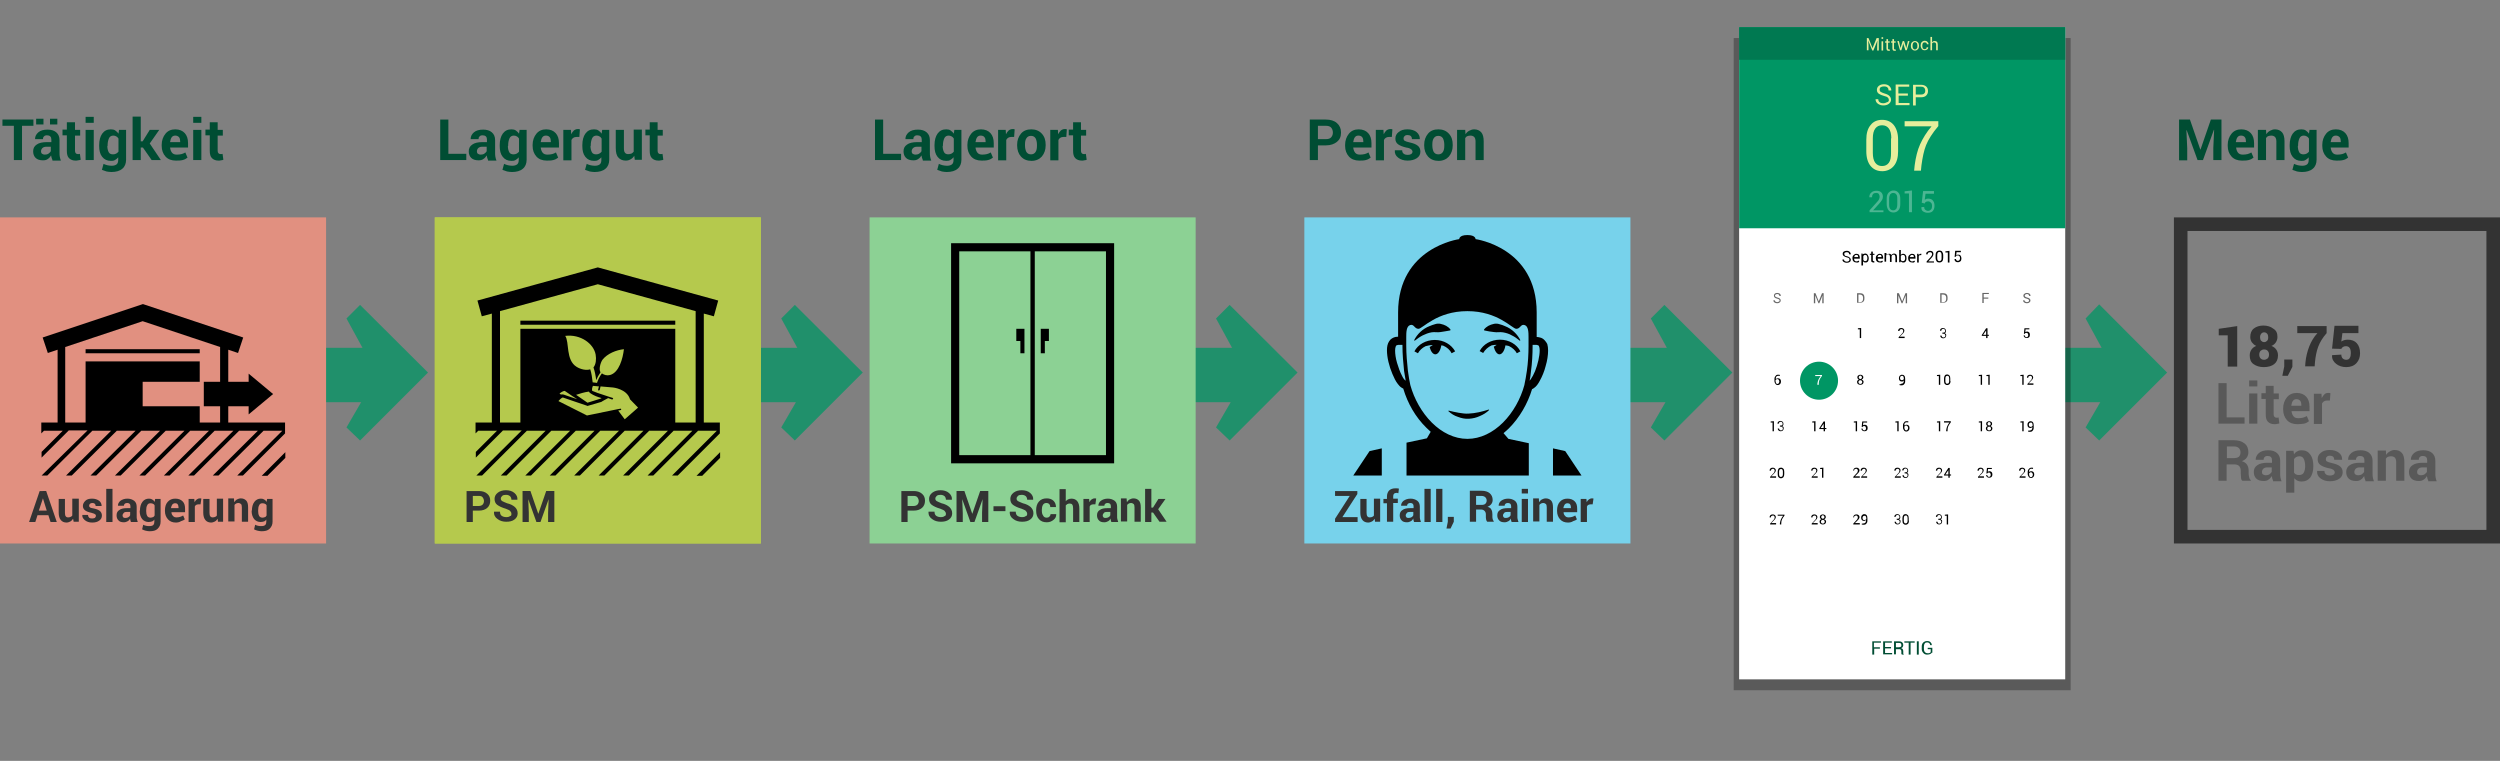<?xml version="1.0" encoding="utf-8"?>
<!-- Generator: Adobe Illustrator 19.1.0, SVG Export Plug-In . SVG Version: 6.00 Build 0)  -->
<svg version="1.0" id="Ebene_3" xmlns="http://www.w3.org/2000/svg" xmlns:xlink="http://www.w3.org/1999/xlink" x="0px" y="0px"
	 width="920px" height="280px" viewBox="0 0 920 280" style="enable-background:new 0 0 920 280;" xml:space="preserve">
<rect x="0" y="0" width="920" height="280" fill="#808080" stroke="none"/>
<style type="text/css">
	.st0{opacity:0.75;}
	.st1{fill:#009664;}
	.st2{fill:none;}
	.st3{fill:#333333;}
	.st4{opacity:0.5;fill:#333333;}
	.st5{clip-path:url(#SVGID_2_);fill:#B5C94D;}
	.st6{fill:#E19080;}
	.st7{fill:#8CD194;}
	.st8{opacity:0.3;}
	.st9{fill:#FFFFFF;}
	.st10{fill:#007951;}
	.st11{fill:#004D33;}
	.st12{fill:#E6EE9C;}
	.st13{fill:#4DB693;}
	.st14{fill:#666666;}
	.st15{fill:#77D2EB;}
	.st16{fill:#B5C94D;}
</style>
<g class="st0">
	<g>
		<polygon class="st1" points="287.5,117.2 293.4,128 259,128 259,148 292.9,148 287.5,157.3 292.5,162.1 317.5,137.1 292.5,112.2 
					"/>
	</g>
	<g>
		<polygon class="st1" points="447.5,117.2 453.4,128 419,128 419,148 452.9,148 447.5,157.3 452.5,162.1 477.5,137.1 452.5,112.2 
					"/>
	</g>
	<g>
		<polygon class="st1" points="607.5,117.2 613.4,128 579,128 579,148 612.9,148 607.5,157.3 612.5,162.1 637.5,137.1 612.5,112.2 
					"/>
	</g>
	<g>
		<polygon class="st1" points="772.5,112 767.5,117.2 773.4,128 739,128 739,148 772.9,148 767.5,157.3 772.5,162.1 797.5,137.1 		
			"/>
	</g>
	<g>
		<polygon class="st1" points="127.5,117.2 133.4,128 106,128 106,148 132.9,148 127.5,157.3 132.5,162.1 157.5,137.1 132.5,112.2 
					"/>
	</g>
</g>
<g>
	<rect x="805" y="118.9" class="st2" width="110" height="118.6"/>
	<path class="st3" d="M823.3,134.9h-3.5v-11.5h-3.3V121l6.8-1V134.9z"/>
	<path class="st3" d="M838.1,124c0,0.7-0.2,1.4-0.6,2c-0.4,0.6-0.9,1-1.6,1.3c0.8,0.3,1.4,0.8,1.8,1.4c0.4,0.6,0.6,1.3,0.6,2.1
		c0,1.4-0.5,2.5-1.4,3.2s-2.2,1.1-3.8,1.1s-2.8-0.4-3.8-1.1c-1-0.7-1.4-1.8-1.4-3.2c0-0.8,0.2-1.5,0.6-2.1c0.4-0.6,1-1.1,1.8-1.4
		c-0.7-0.3-1.2-0.8-1.6-1.3c-0.4-0.6-0.6-1.2-0.6-2c0-1.3,0.4-2.4,1.3-3.1c0.9-0.7,2.1-1.1,3.5-1.1c1.5,0,2.7,0.4,3.6,1.1
		C837.7,121.6,838.1,122.6,838.1,124z M835,130.5c0-0.6-0.2-1.1-0.5-1.4s-0.7-0.5-1.3-0.5s-0.9,0.2-1.3,0.5
		c-0.3,0.3-0.5,0.8-0.5,1.4c0,0.6,0.2,1.1,0.5,1.4c0.3,0.3,0.7,0.5,1.3,0.5c0.5,0,0.9-0.2,1.3-0.5C834.8,131.6,835,131.1,835,130.5z
		 M834.7,124.1c0-0.5-0.1-1-0.4-1.3s-0.6-0.5-1.1-0.5c-0.5,0-0.8,0.2-1.1,0.5c-0.2,0.3-0.4,0.7-0.4,1.3c0,0.5,0.1,1,0.4,1.3
		s0.6,0.5,1.1,0.5s0.8-0.2,1.1-0.5C834.6,125.1,834.7,124.7,834.7,124.1z"/>
	<path class="st3" d="M843.6,135l-1.7,3.3h-2l0.7-3.4v-2.6h3V135z"/>
	<path class="st3" d="M856.2,122.6c-1.5,1.7-2.5,3.4-3.1,5s-1,3.6-1.2,5.8l-0.1,1.4h-3.5l0.1-1.4c0.2-2.1,0.7-4.1,1.4-5.9
		c0.7-1.8,1.7-3.5,3-4.9h-7.4V120h10.8V122.6z"/>
	<path class="st3" d="M858.2,128.3l0.9-8.4h8.8v2.7h-5.9l-0.4,3.1c0.3-0.2,0.6-0.4,1-0.5s0.8-0.2,1.3-0.2c1.5,0,2.6,0.4,3.4,1.3
		c0.8,0.9,1.2,2.1,1.2,3.7c0,1.4-0.4,2.6-1.3,3.6c-0.9,1-2.2,1.5-3.8,1.5c-1.4,0-2.7-0.4-3.7-1.2s-1.6-1.8-1.5-3.1l0-0.1l3.4-0.2
		c0,0.6,0.2,1.1,0.5,1.4s0.8,0.5,1.3,0.5c0.6,0,1.1-0.2,1.3-0.7c0.3-0.4,0.4-1,0.4-1.7c0-0.8-0.1-1.5-0.4-1.9
		c-0.3-0.5-0.8-0.7-1.4-0.7c-0.5,0-0.8,0.1-1.1,0.3c-0.3,0.2-0.5,0.4-0.6,0.7L858.2,128.3z"/>
	<path class="st4" d="M819.4,153.6h6.6v2.3h-9.6V141h3V153.6z"/>
	<path class="st4" d="M830.7,142.2h-3v-2.2h3V142.2z M830.7,155.9h-3v-11.1h3V155.9z"/>
	<path class="st4" d="M836.7,142.1v2.7h1.9v2.1h-1.9v5.6c0,0.4,0.1,0.7,0.3,0.9s0.4,0.3,0.7,0.3c0.2,0,0.3,0,0.4,0
		c0.1,0,0.2,0,0.4-0.1l0.3,2.2c-0.3,0.1-0.6,0.2-0.9,0.2c-0.3,0.1-0.6,0.1-0.9,0.1c-1,0-1.8-0.3-2.4-0.9c-0.6-0.6-0.8-1.5-0.8-2.7
		v-5.7h-1.6v-2.1h1.6v-2.7H836.7z"/>
	<path class="st4" d="M845.4,156.1c-1.6,0-2.9-0.5-3.8-1.5s-1.4-2.3-1.4-3.9v-0.4c0-1.6,0.5-3,1.4-4.1c0.9-1.1,2.1-1.6,3.6-1.6
		c1.5,0,2.7,0.5,3.5,1.4c0.8,0.9,1.2,2.1,1.2,3.7v1.6h-6.6l0,0.1c0.1,0.7,0.3,1.3,0.7,1.8c0.4,0.5,1,0.7,1.8,0.7
		c0.7,0,1.2-0.1,1.7-0.2c0.4-0.1,0.9-0.3,1.4-0.6l0.8,1.9c-0.5,0.4-1,0.7-1.8,0.9C847.1,156,846.3,156.1,845.4,156.1z M845.1,146.9
		c-0.6,0-1,0.2-1.3,0.6c-0.3,0.4-0.5,1-0.6,1.7l0,0.1h3.7V149c0-0.6-0.1-1.1-0.4-1.5C846.1,147.1,845.7,146.9,845.1,146.9z"/>
	<path class="st4" d="M857.4,147.4l-1.1,0c-0.4,0-0.8,0.1-1.1,0.3s-0.5,0.4-0.7,0.8v7.5h-3v-11.1h2.8l0.1,1.6c0.3-0.6,0.6-1,1-1.4
		s0.9-0.5,1.4-0.5c0.2,0,0.3,0,0.4,0s0.3,0.1,0.4,0.1L857.4,147.4z"/>
	<path class="st4" d="M819.4,170.9v6h-3V162h5.6c1.7,0,3,0.4,4,1.2s1.4,1.9,1.4,3.2c0,0.8-0.2,1.4-0.6,2s-1,1-1.8,1.3
		c0.9,0.3,1.5,0.7,1.9,1.3s0.6,1.4,0.6,2.3v1.1c0,0.4,0.1,0.9,0.2,1.3c0.1,0.5,0.3,0.8,0.6,1v0.2h-3.1c-0.3-0.2-0.5-0.6-0.5-1.1
		s-0.1-1-0.1-1.5v-1.1c0-0.7-0.2-1.3-0.6-1.7c-0.4-0.4-1-0.6-1.7-0.6H819.4z M819.4,168.6h2.6c0.8,0,1.5-0.2,1.9-0.5
		c0.4-0.4,0.6-0.9,0.6-1.6c0-0.7-0.2-1.2-0.6-1.6c-0.4-0.4-1-0.6-1.8-0.6h-2.6V168.6z"/>
	<path class="st4" d="M836.5,176.9c-0.1-0.3-0.2-0.5-0.3-0.8c-0.1-0.3-0.1-0.6-0.2-0.9c-0.3,0.5-0.7,1-1.2,1.3
		c-0.5,0.4-1.1,0.5-1.8,0.5c-1.2,0-2.1-0.3-2.7-0.9s-0.9-1.4-0.9-2.4c0-1.1,0.4-1.9,1.3-2.5c0.8-0.6,2.1-0.9,3.7-0.9h1.7v-0.9
		c0-0.5-0.1-0.9-0.4-1.2c-0.3-0.3-0.7-0.4-1.2-0.4c-0.5,0-0.9,0.1-1.1,0.4c-0.3,0.2-0.4,0.6-0.4,1l-2.9,0l0-0.1
		c0-0.9,0.4-1.7,1.2-2.4s2-1,3.4-1c1.3,0,2.4,0.3,3.2,1c0.8,0.7,1.2,1.6,1.2,2.9v4.6c0,0.5,0,1,0.1,1.5s0.2,0.9,0.4,1.4H836.5z
		 M833.8,174.9c0.5,0,1-0.1,1.4-0.4s0.7-0.6,0.8-0.9V172h-1.7c-0.6,0-1.1,0.2-1.4,0.5c-0.3,0.3-0.5,0.7-0.5,1.2
		c0,0.4,0.1,0.7,0.4,0.9S833.4,174.9,833.8,174.9z"/>
	<path class="st4" d="M851.3,171.7c0,1.6-0.4,3-1.1,4c-0.8,1-1.8,1.5-3.2,1.5c-0.6,0-1.1-0.1-1.5-0.3c-0.5-0.2-0.8-0.5-1.2-0.9v5.3
		h-3v-15.4h2.7l0.2,1.3c0.3-0.5,0.7-0.9,1.2-1.1c0.5-0.3,1-0.4,1.6-0.4c1.4,0,2.4,0.5,3.2,1.6c0.8,1.1,1.1,2.5,1.1,4.2V171.7z
		 M848.3,171.4c0-1-0.2-1.9-0.5-2.5c-0.3-0.7-0.9-1-1.6-1c-0.5,0-0.8,0.1-1.2,0.3c-0.3,0.2-0.6,0.4-0.8,0.8v4.9
		c0.2,0.3,0.4,0.6,0.8,0.7c0.3,0.2,0.7,0.2,1.2,0.2c0.7,0,1.3-0.3,1.6-0.9c0.3-0.6,0.5-1.3,0.5-2.3V171.4z"/>
	<path class="st4" d="M859.2,173.8c0-0.3-0.2-0.6-0.5-0.9c-0.3-0.2-0.9-0.5-1.8-0.6c-1.3-0.3-2.3-0.7-3-1.2c-0.7-0.5-1-1.2-1-2.1
		c0-1,0.4-1.8,1.2-2.4c0.8-0.7,1.9-1,3.2-1c1.4,0,2.5,0.3,3.4,1s1.2,1.5,1.2,2.5l0,0.1h-2.9c0-0.4-0.1-0.8-0.4-1.1s-0.7-0.4-1.2-0.4
		c-0.5,0-0.9,0.1-1.1,0.4c-0.3,0.2-0.4,0.5-0.4,0.9c0,0.3,0.1,0.6,0.4,0.8c0.3,0.2,0.9,0.4,1.8,0.6c1.4,0.3,2.4,0.7,3,1.2
		c0.7,0.5,1,1.3,1,2.2c0,1-0.4,1.8-1.3,2.4c-0.9,0.6-2,0.9-3.4,0.9c-1.5,0-2.6-0.4-3.5-1.1c-0.9-0.7-1.3-1.6-1.2-2.6l0-0.1h2.7
		c0,0.6,0.2,1,0.6,1.3s0.9,0.4,1.4,0.4c0.6,0,1-0.1,1.3-0.3S859.2,174.2,859.2,173.8z"/>
	<path class="st4" d="M870.5,176.9c-0.1-0.3-0.2-0.5-0.3-0.8c-0.1-0.3-0.1-0.6-0.2-0.9c-0.3,0.5-0.7,1-1.2,1.3
		c-0.5,0.4-1.1,0.5-1.8,0.5c-1.2,0-2.1-0.3-2.7-0.9s-0.9-1.4-0.9-2.4c0-1.1,0.4-1.9,1.3-2.5c0.8-0.6,2.1-0.9,3.7-0.9h1.7v-0.9
		c0-0.5-0.1-0.9-0.4-1.2c-0.3-0.3-0.7-0.4-1.2-0.4c-0.5,0-0.9,0.1-1.1,0.4c-0.3,0.2-0.4,0.6-0.4,1l-2.9,0l0-0.1
		c0-0.9,0.4-1.7,1.2-2.4s2-1,3.4-1c1.3,0,2.4,0.3,3.2,1c0.8,0.7,1.2,1.6,1.2,2.9v4.6c0,0.5,0,1,0.1,1.5s0.2,0.9,0.4,1.4H870.5z
		 M867.8,174.9c0.5,0,1-0.1,1.4-0.4s0.7-0.6,0.8-0.9V172h-1.7c-0.6,0-1.1,0.2-1.4,0.5c-0.3,0.3-0.5,0.7-0.5,1.2
		c0,0.4,0.1,0.7,0.4,0.9S867.3,174.9,867.8,174.9z"/>
	<path class="st4" d="M878,165.8l0.1,1.6c0.4-0.6,0.8-1,1.4-1.3c0.5-0.3,1.1-0.5,1.8-0.5c1.1,0,2,0.4,2.6,1.1s0.9,1.8,0.9,3.3v6.9
		h-3V170c0-0.7-0.2-1.3-0.5-1.6c-0.3-0.3-0.8-0.5-1.4-0.5c-0.4,0-0.8,0.1-1.1,0.2s-0.6,0.4-0.8,0.7v8.1h-3v-11.1H878z"/>
	<path class="st4" d="M893.6,176.9c-0.1-0.3-0.2-0.5-0.3-0.8c-0.1-0.3-0.1-0.6-0.2-0.9c-0.3,0.5-0.7,1-1.2,1.3
		c-0.5,0.4-1.1,0.5-1.8,0.5c-1.2,0-2.1-0.3-2.7-0.9s-0.9-1.4-0.9-2.4c0-1.1,0.4-1.9,1.3-2.5c0.8-0.6,2.1-0.9,3.7-0.9h1.7v-0.9
		c0-0.5-0.1-0.9-0.4-1.2c-0.3-0.3-0.7-0.4-1.2-0.4c-0.5,0-0.9,0.1-1.1,0.4c-0.3,0.2-0.4,0.6-0.4,1l-2.9,0l0-0.1
		c0-0.9,0.4-1.7,1.2-2.4s2-1,3.4-1c1.3,0,2.4,0.3,3.2,1c0.8,0.7,1.2,1.6,1.2,2.9v4.6c0,0.5,0,1,0.1,1.5s0.2,0.9,0.4,1.4H893.6z
		 M890.9,174.9c0.5,0,1-0.1,1.4-0.4s0.7-0.6,0.8-0.9V172h-1.7c-0.6,0-1.1,0.2-1.4,0.5c-0.3,0.3-0.5,0.7-0.5,1.2
		c0,0.4,0.1,0.7,0.4,0.9S890.5,174.9,890.9,174.9z"/>
</g>
<g>
	<defs>
		<rect id="SVGID_1_" x="160" y="80" width="120" height="120"/>
	</defs>
	<use xlink:href="#SVGID_1_"  style="overflow:visible;fill:#B5C94D;"/>
	<clipPath id="SVGID_2_">
		<use xlink:href="#SVGID_1_"  style="overflow:visible;"/>
	</clipPath>
	<rect x="160" y="80" class="st5" width="120" height="120"/>
</g>
<g>
	<rect y="80" class="st6" width="120" height="120"/>
</g>
<g>
	<rect x="320" y="80" class="st7" width="120" height="120"/>
</g>
<g>
	<rect x="638" y="14" class="st8" width="124" height="240"/>
	<rect x="640" y="10" class="st9" width="120" height="240"/>
	<rect x="640" y="10" class="st1" width="120" height="74"/>
	<rect x="640" y="10" class="st10" width="120" height="12"/>
	<g>
		<rect x="640" y="225" class="st2" width="119.8" height="25"/>
		<path class="st11" d="M691.9,238.7h-2.2v2.2H689V236h3.2v0.5h-2.6v1.7h2.2V238.7z"/>
		<path class="st11" d="M695.9,238.6h-2.2v1.7h2.6v0.5H693V236h3.2v0.5h-2.5v1.6h2.2V238.6z"/>
		<path class="st11" d="M697.7,238.7v2.1H697V236h1.8c0.5,0,0.9,0.1,1.2,0.4s0.4,0.6,0.4,1c0,0.2-0.1,0.5-0.2,0.7
			c-0.1,0.2-0.3,0.3-0.6,0.4c0.3,0.1,0.5,0.2,0.6,0.4s0.2,0.4,0.2,0.7v0.5c0,0.2,0,0.3,0,0.4c0,0.1,0.1,0.2,0.2,0.3v0.1h-0.7
			c-0.1-0.1-0.1-0.2-0.2-0.3c0-0.1,0-0.3,0-0.5v-0.4c0-0.3-0.1-0.5-0.2-0.6c-0.2-0.2-0.4-0.2-0.6-0.2H697.7z M697.7,238.2h1
			c0.4,0,0.6-0.1,0.8-0.2s0.2-0.4,0.2-0.6c0-0.3-0.1-0.5-0.2-0.6c-0.2-0.2-0.4-0.2-0.7-0.2h-1.1V238.2z"/>
		<path class="st11" d="M704.7,236.5h-1.6v4.4h-0.7v-4.4h-1.6V236h3.8V236.5z"/>
		<path class="st11" d="M706.1,240.9h-0.7V236h0.7V240.9z"/>
		<path class="st11" d="M710.9,240.2c-0.1,0.2-0.3,0.3-0.6,0.5c-0.3,0.1-0.7,0.2-1.1,0.2c-0.6,0-1.1-0.2-1.4-0.6
			c-0.4-0.4-0.6-0.9-0.6-1.4v-1c0-0.6,0.2-1.1,0.5-1.4s0.8-0.6,1.4-0.6c0.6,0,1,0.1,1.3,0.4s0.5,0.6,0.5,1.1l0,0h-0.6
			c0-0.3-0.1-0.5-0.3-0.7c-0.2-0.2-0.5-0.3-0.8-0.3c-0.4,0-0.7,0.1-0.9,0.4c-0.2,0.3-0.3,0.6-0.3,1.1v1c0,0.4,0.1,0.8,0.4,1.1
			c0.3,0.3,0.6,0.4,1,0.4c0.3,0,0.5,0,0.7-0.1c0.2-0.1,0.3-0.2,0.4-0.3v-1.1h-1.1v-0.5h1.7V240.2z"/>
	</g>
	<circle class="st1" cx="669.4" cy="140.1" r="7"/>
	<g>
		<rect x="640" y="10" class="st2" width="120" height="12.9"/>
		<path class="st12" d="M687.6,14l1.5,3.7h0l1.5-3.7h0.8v4.6h-0.6v-1.8l0.1-1.9l0,0l-1.5,3.7h-0.4l-1.5-3.7l0,0l0.1,1.8v1.8h-0.6V14
			H687.6z"/>
		<path class="st12" d="M693,14.3h-0.6v-0.6h0.6V14.3z M693,18.6h-0.6v-3.4h0.6V18.6z"/>
		<path class="st12" d="M694.8,14.4v0.8h0.6v0.5h-0.6v2.1c0,0.2,0,0.3,0.1,0.3c0.1,0.1,0.2,0.1,0.3,0.1c0,0,0.1,0,0.1,0s0.1,0,0.1,0
			l0.1,0.4c0,0-0.1,0.1-0.2,0.1c-0.1,0-0.2,0-0.3,0c-0.2,0-0.5-0.1-0.6-0.2c-0.1-0.2-0.2-0.4-0.2-0.7v-2.1h-0.5v-0.5h0.5v-0.8H694.8
			z"/>
		<path class="st12" d="M697,14.4v0.8h0.6v0.5H697v2.1c0,0.2,0,0.3,0.1,0.3c0.1,0.1,0.2,0.1,0.3,0.1c0,0,0.1,0,0.1,0s0.1,0,0.1,0
			l0.1,0.4c0,0-0.1,0.1-0.2,0.1c-0.1,0-0.2,0-0.3,0c-0.3,0-0.5-0.1-0.6-0.2c-0.1-0.2-0.2-0.4-0.2-0.7v-2.1h-0.5v-0.5h0.5v-0.8H697z"
			/>
		<path class="st12" d="M699.3,17.3l0.1,0.4h0l0.1-0.4l0.7-2.2h0.5l0.7,2.2l0.1,0.5h0l0.1-0.5l0.5-2.2h0.6l-1,3.4h-0.5l-0.7-2.1
			l-0.1-0.6l0,0l-0.1,0.6l-0.6,2.1h-0.5l-1-3.4h0.6L699.3,17.3z"/>
		<path class="st12" d="M703.2,16.8c0-0.5,0.1-0.9,0.4-1.2s0.6-0.5,1.1-0.5c0.5,0,0.8,0.2,1.1,0.5s0.4,0.7,0.4,1.2v0.1
			c0,0.5-0.1,0.9-0.4,1.2s-0.6,0.5-1.1,0.5s-0.8-0.2-1.1-0.5C703.3,17.8,703.2,17.4,703.2,16.8L703.2,16.8z M703.8,16.9
			c0,0.4,0.1,0.7,0.2,0.9c0.2,0.2,0.4,0.4,0.7,0.4c0.3,0,0.5-0.1,0.7-0.4c0.2-0.2,0.2-0.5,0.2-0.9v-0.1c0-0.4-0.1-0.7-0.2-0.9
			c-0.2-0.2-0.4-0.4-0.7-0.4c-0.3,0-0.5,0.1-0.7,0.4C703.9,16.2,703.8,16.5,703.8,16.9L703.8,16.9z"/>
		<path class="st12" d="M708.3,18.1c0.2,0,0.4-0.1,0.5-0.2c0.2-0.1,0.2-0.3,0.2-0.5h0.6l0,0c0,0.3-0.1,0.6-0.4,0.8
			c-0.3,0.2-0.6,0.3-0.9,0.3c-0.5,0-0.9-0.2-1.1-0.5s-0.4-0.7-0.4-1.2v-0.1c0-0.5,0.1-0.9,0.4-1.2c0.3-0.3,0.6-0.5,1.1-0.5
			c0.4,0,0.7,0.1,1,0.4s0.4,0.5,0.4,0.9l0,0h-0.6c0-0.2-0.1-0.4-0.2-0.5s-0.3-0.2-0.6-0.2c-0.3,0-0.6,0.1-0.7,0.3
			c-0.1,0.2-0.2,0.5-0.2,0.9v0.1c0,0.3,0.1,0.6,0.2,0.9C707.8,18,708,18.1,708.3,18.1z"/>
		<path class="st12" d="M711,15.6c0.1-0.2,0.3-0.3,0.4-0.4c0.2-0.1,0.4-0.1,0.6-0.1c0.4,0,0.6,0.1,0.8,0.3c0.2,0.2,0.3,0.6,0.3,1
			v2.1h-0.6v-2.1c0-0.3-0.1-0.5-0.2-0.6s-0.3-0.2-0.5-0.2c-0.2,0-0.3,0-0.5,0.1c-0.1,0.1-0.3,0.2-0.3,0.3v2.5h-0.6v-4.9h0.6V15.6z"
			/>
	</g>
	<g>
		<rect x="640" y="22.9" class="st2" width="120" height="62.1"/>
		<path class="st12" d="M695.1,36.8c0-0.3-0.1-0.6-0.4-0.9s-0.7-0.4-1.4-0.6c-0.8-0.2-1.4-0.5-1.9-0.8c-0.5-0.4-0.7-0.8-0.7-1.4
			c0-0.6,0.2-1.1,0.7-1.5c0.5-0.4,1.1-0.6,1.9-0.6c0.8,0,1.5,0.2,2,0.7c0.5,0.5,0.7,1,0.7,1.6l0,0h-1c0-0.4-0.1-0.8-0.4-1.1
			c-0.3-0.3-0.7-0.4-1.3-0.4c-0.5,0-0.9,0.1-1.2,0.3c-0.3,0.2-0.4,0.5-0.4,0.9c0,0.3,0.1,0.6,0.4,0.8s0.8,0.4,1.4,0.6
			c0.8,0.2,1.4,0.5,1.8,0.9c0.4,0.4,0.6,0.9,0.6,1.4c0,0.6-0.3,1.1-0.8,1.5s-1.2,0.6-2,0.6c-0.8,0-1.4-0.2-2-0.6
			c-0.6-0.4-0.9-1-0.9-1.7l0,0h1c0,0.5,0.2,0.9,0.5,1.1c0.4,0.3,0.8,0.4,1.3,0.4c0.5,0,0.9-0.1,1.2-0.3
			C695,37.5,695.1,37.2,695.1,36.8z"/>
		<path class="st12" d="M702.2,35.2h-3.5v2.7h4v0.8h-5.1v-7.6h5v0.8h-4v2.5h3.5V35.2z"/>
		<path class="st12" d="M705,35.7v3.1h-1v-7.6h2.9c0.8,0,1.4,0.2,1.9,0.6c0.5,0.4,0.7,1,0.7,1.7c0,0.7-0.2,1.2-0.7,1.7
			c-0.4,0.4-1.1,0.6-1.9,0.6H705z M705,34.8h1.9c0.5,0,0.9-0.1,1.2-0.4c0.3-0.3,0.4-0.6,0.4-1c0-0.4-0.1-0.8-0.4-1.1
			c-0.3-0.3-0.6-0.4-1.2-0.4H705V34.8z"/>
		<path class="st12" d="M698.5,55.7c0,2.3-0.5,4.1-1.6,5.4c-1,1.2-2.5,1.9-4.2,1.9c-1.8,0-3.2-0.6-4.3-1.9c-1-1.2-1.6-3-1.6-5.4
			v-4.3c0-2.3,0.5-4.1,1.6-5.4c1-1.3,2.5-1.9,4.2-1.9c1.8,0,3.2,0.6,4.3,1.9c1,1.3,1.6,3,1.6,5.4V55.7z M696,50.9
			c0-1.6-0.3-2.8-0.9-3.6s-1.4-1.2-2.5-1.2s-1.9,0.4-2.5,1.2s-0.9,2-0.9,3.6v5.4c0,1.6,0.3,2.8,0.9,3.6c0.6,0.8,1.4,1.2,2.5,1.2
			c1.1,0,1.9-0.4,2.5-1.2c0.6-0.8,0.8-2,0.8-3.6V50.9z"/>
		<path class="st12" d="M713.3,46.4c-2.2,2.6-3.7,5-4.5,7c-0.8,2-1.3,4.5-1.7,7.4l-0.2,2h-2.5l0.2-2c0.4-2.9,1-5.5,2-7.7
			s2.4-4.5,4.2-6.6h-9.9v-1.9h12.4V46.4z"/>
		<path class="st13" d="M693.2,78.1H688v-0.7l2.6-2.9c0.5-0.5,0.8-0.9,0.9-1.2s0.2-0.6,0.2-0.9c0-0.4-0.1-0.7-0.3-1
			c-0.2-0.3-0.5-0.4-0.9-0.4c-0.5,0-1,0.1-1.2,0.4c-0.3,0.3-0.4,0.7-0.4,1.2h-1l0,0c0-0.7,0.2-1.3,0.7-1.7c0.5-0.5,1.1-0.7,2-0.7
			c0.7,0,1.3,0.2,1.7,0.6c0.4,0.4,0.6,0.9,0.6,1.6c0,0.4-0.1,0.9-0.4,1.3s-0.6,0.9-1.1,1.4l-2.1,2.3l0,0h3.8V78.1z"/>
		<path class="st13" d="M699.3,75.1c0,1-0.2,1.8-0.7,2.3c-0.4,0.5-1.1,0.8-1.8,0.8c-0.8,0-1.4-0.3-1.8-0.8s-0.7-1.3-0.7-2.3v-1.9
			c0-1,0.2-1.8,0.7-2.3c0.5-0.5,1.1-0.8,1.8-0.8c0.8,0,1.4,0.3,1.8,0.8c0.5,0.5,0.7,1.3,0.7,2.3V75.1z M698.2,73
			c0-0.7-0.1-1.2-0.4-1.5c-0.2-0.3-0.6-0.5-1.1-0.5s-0.8,0.2-1.1,0.5c-0.2,0.3-0.4,0.9-0.4,1.5v2.3c0,0.7,0.1,1.2,0.4,1.6
			c0.2,0.3,0.6,0.5,1.1,0.5s0.8-0.2,1.1-0.5c0.2-0.3,0.4-0.9,0.4-1.6V73z"/>
		<path class="st13" d="M703.6,78.1h-1.1v-6.9l-1.6,0v-0.8l2.7-0.3V78.1z"/>
		<path class="st13" d="M707.2,74.6l0.5-4.3h4v1h-3.1l-0.3,2.2c0.2-0.1,0.4-0.2,0.6-0.3c0.2-0.1,0.4-0.1,0.7-0.1
			c0.7,0,1.3,0.2,1.7,0.7s0.6,1.1,0.6,1.9c0,0.8-0.2,1.4-0.6,1.9c-0.4,0.5-1,0.7-1.9,0.7c-0.7,0-1.2-0.2-1.7-0.5s-0.7-0.9-0.6-1.6
			l0,0h1c0,0.4,0.1,0.8,0.4,1c0.2,0.2,0.6,0.4,1,0.4c0.5,0,0.8-0.2,1.1-0.5c0.3-0.3,0.4-0.8,0.4-1.3c0-0.5-0.1-0.9-0.4-1.2
			s-0.6-0.5-1-0.5c-0.4,0-0.7,0.1-0.9,0.2s-0.3,0.3-0.4,0.6L707.2,74.6z"/>
	</g>
	<g>
		<rect x="640" y="85" class="st2" width="120" height="12.9"/>
		<path d="M680.6,95.5c0-0.2-0.1-0.4-0.2-0.5c-0.1-0.1-0.4-0.2-0.8-0.3c-0.5-0.1-0.8-0.3-1.1-0.5c-0.3-0.2-0.4-0.5-0.4-0.8
			c0-0.3,0.1-0.6,0.4-0.8c0.3-0.2,0.6-0.3,1.1-0.3c0.5,0,0.8,0.1,1.1,0.4c0.3,0.3,0.4,0.6,0.4,0.9l0,0h-0.6c0-0.2-0.1-0.5-0.2-0.6
			s-0.4-0.2-0.7-0.2c-0.3,0-0.5,0.1-0.7,0.2s-0.2,0.3-0.2,0.5c0,0.2,0.1,0.3,0.2,0.5s0.4,0.2,0.8,0.3c0.4,0.1,0.8,0.3,1,0.5
			s0.4,0.5,0.4,0.8c0,0.3-0.1,0.6-0.4,0.8s-0.6,0.3-1.1,0.3c-0.4,0-0.8-0.1-1.1-0.3s-0.5-0.5-0.5-0.9l0,0h0.6c0,0.3,0.1,0.5,0.3,0.6
			s0.5,0.2,0.7,0.2c0.3,0,0.5-0.1,0.7-0.2S680.6,95.7,680.6,95.5z"/>
		<path d="M683.2,96.6c-0.4,0-0.8-0.1-1.1-0.4s-0.4-0.7-0.4-1.1v-0.1c0-0.5,0.1-0.8,0.4-1.1s0.6-0.5,1-0.5c0.4,0,0.8,0.1,1,0.4
			s0.3,0.6,0.3,1v0.4h-2.1l0,0c0,0.3,0.1,0.6,0.2,0.7c0.1,0.2,0.4,0.3,0.6,0.3c0.2,0,0.4,0,0.5-0.1s0.3-0.1,0.4-0.2l0.2,0.4
			c-0.1,0.1-0.3,0.2-0.4,0.3C683.7,96.6,683.4,96.6,683.2,96.6z M683.1,93.8c-0.2,0-0.4,0.1-0.5,0.2c-0.1,0.2-0.2,0.4-0.3,0.6l0,0
			h1.5v-0.1c0-0.2-0.1-0.4-0.2-0.6C683.5,93.9,683.3,93.8,683.1,93.8z"/>
		<path d="M687.7,95.1c0,0.5-0.1,0.8-0.3,1.1s-0.5,0.4-0.9,0.4c-0.2,0-0.4,0-0.5-0.1c-0.1-0.1-0.3-0.2-0.4-0.3v1.5H685v-4.4h0.4
			l0.1,0.4c0.1-0.2,0.2-0.3,0.4-0.3s0.3-0.1,0.5-0.1c0.4,0,0.7,0.2,0.9,0.5S687.7,94.5,687.7,95.1L687.7,95.1z M687.2,95
			c0-0.4-0.1-0.7-0.2-0.9c-0.1-0.2-0.4-0.3-0.6-0.3c-0.2,0-0.3,0-0.4,0.1c-0.1,0.1-0.2,0.2-0.3,0.3v1.5c0.1,0.1,0.2,0.2,0.3,0.3
			s0.3,0.1,0.4,0.1c0.3,0,0.5-0.1,0.6-0.3S687.2,95.4,687.2,95L687.2,95z"/>
		<path d="M689.2,92.6v0.8h0.6v0.4h-0.6v1.9c0,0.1,0,0.3,0.1,0.3s0.1,0.1,0.2,0.1c0,0,0.1,0,0.1,0s0.1,0,0.1,0l0.1,0.4
			c0,0-0.1,0.1-0.2,0.1s-0.2,0-0.2,0c-0.2,0-0.4-0.1-0.6-0.2s-0.2-0.4-0.2-0.7v-1.9h-0.5v-0.4h0.5v-0.8H689.2z"/>
		<path d="M691.8,96.6c-0.4,0-0.8-0.1-1.1-0.4s-0.4-0.7-0.4-1.1v-0.1c0-0.5,0.1-0.8,0.4-1.1s0.6-0.5,1-0.5c0.4,0,0.8,0.1,1,0.4
			s0.3,0.6,0.3,1v0.4H691l0,0c0,0.3,0.1,0.6,0.2,0.7c0.1,0.2,0.4,0.3,0.6,0.3c0.2,0,0.4,0,0.5-0.1s0.3-0.1,0.4-0.2l0.2,0.4
			c-0.1,0.1-0.3,0.2-0.4,0.3C692.3,96.6,692.1,96.6,691.8,96.6z M691.7,93.8c-0.2,0-0.4,0.1-0.5,0.2c-0.1,0.2-0.2,0.4-0.3,0.6l0,0
			h1.5v-0.1c0-0.2-0.1-0.4-0.2-0.6C692.2,93.9,692,93.8,691.7,93.8z"/>
		<path d="M694.2,93.4l0,0.4c0.1-0.2,0.2-0.3,0.4-0.3s0.3-0.1,0.6-0.1s0.4,0,0.5,0.1s0.3,0.2,0.3,0.4c0.1-0.2,0.2-0.3,0.4-0.4
			s0.4-0.2,0.6-0.2c0.3,0,0.6,0.1,0.8,0.3s0.3,0.6,0.3,1v1.9h-0.6v-1.9c0-0.3-0.1-0.5-0.2-0.7s-0.3-0.2-0.5-0.2
			c-0.2,0-0.4,0.1-0.5,0.2c-0.1,0.1-0.2,0.3-0.2,0.5v0v2h-0.6v-1.9c0-0.3-0.1-0.5-0.2-0.7s-0.3-0.2-0.5-0.2c-0.2,0-0.3,0-0.4,0.1
			s-0.2,0.2-0.3,0.3v2.3h-0.6v-3.2H694.2z"/>
		<path d="M701.6,95.1c0,0.5-0.1,0.8-0.3,1.1s-0.5,0.4-0.9,0.4c-0.2,0-0.4,0-0.5-0.1c-0.2-0.1-0.3-0.2-0.4-0.4l-0.1,0.4h-0.5V92h0.6
			v1.8c0.1-0.1,0.2-0.2,0.4-0.3s0.3-0.1,0.5-0.1c0.4,0,0.7,0.2,0.9,0.5C701.5,94.1,701.6,94.5,701.6,95.1L701.6,95.1z M701.1,95
			c0-0.4-0.1-0.7-0.2-0.9s-0.3-0.3-0.6-0.3c-0.2,0-0.3,0-0.5,0.1s-0.2,0.2-0.3,0.3v1.4c0.1,0.2,0.2,0.3,0.3,0.4s0.3,0.1,0.5,0.1
			c0.3,0,0.5-0.1,0.6-0.3S701.1,95.4,701.1,95L701.1,95z"/>
		<path d="M703.7,96.6c-0.4,0-0.8-0.1-1.1-0.4s-0.4-0.7-0.4-1.1v-0.1c0-0.5,0.1-0.8,0.4-1.1s0.6-0.5,1-0.5c0.4,0,0.8,0.1,1,0.4
			s0.3,0.6,0.3,1v0.4h-2.1l0,0c0,0.3,0.1,0.6,0.2,0.7c0.1,0.2,0.4,0.3,0.6,0.3c0.2,0,0.4,0,0.5-0.1s0.3-0.1,0.4-0.2l0.2,0.4
			c-0.1,0.1-0.3,0.2-0.4,0.3C704.1,96.6,703.9,96.6,703.7,96.6z M703.6,93.8c-0.2,0-0.4,0.1-0.5,0.2c-0.1,0.2-0.2,0.4-0.3,0.6l0,0
			h1.5v-0.1c0-0.2-0.1-0.4-0.2-0.6C704,93.9,703.8,93.8,703.6,93.8z"/>
		<path d="M707,93.9l-0.3,0c-0.2,0-0.3,0-0.4,0.1s-0.2,0.2-0.2,0.3v2.3h-0.6v-3.2h0.5l0.1,0.5c0.1-0.2,0.2-0.3,0.3-0.4
			s0.3-0.1,0.5-0.1c0,0,0.1,0,0.1,0s0.1,0,0.1,0L707,93.9z"/>
		<path d="M711.8,96.6H709v-0.4l1.4-1.5c0.2-0.3,0.4-0.5,0.5-0.7s0.1-0.3,0.1-0.5c0-0.2-0.1-0.4-0.2-0.5s-0.3-0.2-0.5-0.2
			c-0.3,0-0.5,0.1-0.7,0.2s-0.2,0.4-0.2,0.6h-0.6l0,0c0-0.4,0.1-0.7,0.4-0.9s0.6-0.4,1.1-0.4c0.4,0,0.7,0.1,0.9,0.3s0.3,0.5,0.3,0.9
			c0,0.2-0.1,0.5-0.2,0.7s-0.3,0.5-0.6,0.8l-1.1,1.2l0,0h2.1V96.6z"/>
		<path d="M715.1,94.9c0,0.5-0.1,1-0.4,1.3s-0.6,0.4-1,0.4s-0.8-0.1-1-0.4c-0.2-0.3-0.4-0.7-0.4-1.3v-1c0-0.5,0.1-1,0.4-1.3
			s0.6-0.4,1-0.4c0.4,0,0.8,0.1,1,0.4s0.4,0.7,0.4,1.3V94.9z M714.5,93.8c0-0.4-0.1-0.6-0.2-0.8c-0.1-0.2-0.3-0.3-0.6-0.3
			s-0.4,0.1-0.6,0.3c-0.1,0.2-0.2,0.5-0.2,0.8v1.2c0,0.4,0.1,0.6,0.2,0.8s0.3,0.3,0.6,0.3s0.4-0.1,0.6-0.3s0.2-0.5,0.2-0.8V93.8z"/>
		<path d="M717.4,96.6h-0.6v-3.7l-0.9,0v-0.4l1.5-0.2V96.6z"/>
		<path d="M719.3,94.6l0.2-2.3h2.1v0.5H720l-0.1,1.2c0.1-0.1,0.2-0.1,0.3-0.2s0.2-0.1,0.4-0.1c0.4,0,0.7,0.1,0.9,0.4s0.3,0.6,0.3,1
			c0,0.4-0.1,0.8-0.3,1s-0.6,0.4-1,0.4c-0.4,0-0.7-0.1-0.9-0.3s-0.4-0.5-0.3-0.9l0,0h0.5c0,0.2,0.1,0.4,0.2,0.5
			c0.1,0.1,0.3,0.2,0.5,0.2c0.2,0,0.4-0.1,0.6-0.3c0.1-0.2,0.2-0.4,0.2-0.7c0-0.3-0.1-0.5-0.2-0.7c-0.1-0.2-0.3-0.3-0.6-0.3
			c-0.2,0-0.4,0-0.5,0.1s-0.2,0.2-0.2,0.3L719.3,94.6z"/>
	</g>
	<g>
		<rect x="646.4" y="104.3" class="st2" width="107.1" height="10.7"/>
		<path class="st14" d="M654.9,110.6c0-0.2-0.1-0.3-0.2-0.4c-0.1-0.1-0.3-0.2-0.7-0.3c-0.4-0.1-0.7-0.2-0.9-0.4
			c-0.2-0.2-0.3-0.4-0.3-0.7c0-0.3,0.1-0.5,0.3-0.7c0.2-0.2,0.5-0.3,0.9-0.3c0.4,0,0.7,0.1,1,0.3c0.2,0.2,0.4,0.5,0.3,0.8l0,0h-0.5
			c0-0.2-0.1-0.4-0.2-0.5c-0.1-0.1-0.3-0.2-0.6-0.2c-0.2,0-0.4,0.1-0.6,0.2s-0.2,0.3-0.2,0.4c0,0.2,0.1,0.3,0.2,0.4
			c0.1,0.1,0.4,0.2,0.7,0.3c0.4,0.1,0.7,0.2,0.9,0.4s0.3,0.4,0.3,0.7c0,0.3-0.1,0.5-0.4,0.7c-0.2,0.2-0.6,0.3-0.9,0.3
			c-0.4,0-0.7-0.1-1-0.3c-0.3-0.2-0.4-0.5-0.4-0.8l0,0h0.5c0,0.2,0.1,0.4,0.3,0.5s0.4,0.2,0.6,0.2c0.2,0,0.4-0.1,0.6-0.2
			C654.8,111,654.9,110.8,654.9,110.6z"/>
		<path class="st14" d="M668.1,107.9l1.2,3h0l1.2-3h0.6v3.7h-0.5v-1.4l0.1-1.5l0,0l-1.2,2.9h-0.3l-1.2-2.9l0,0l0,1.5v1.4h-0.5v-3.7
			H668.1z"/>
		<path class="st14" d="M683.4,111.6v-3.7h1.1c0.5,0,0.9,0.1,1.2,0.4c0.3,0.3,0.4,0.7,0.4,1.1v0.5c0,0.5-0.1,0.8-0.4,1.1
			c-0.3,0.3-0.7,0.4-1.2,0.4H683.4z M683.9,108.3v2.9h0.6c0.3,0,0.6-0.1,0.8-0.3c0.2-0.2,0.3-0.5,0.3-0.9v-0.5
			c0-0.3-0.1-0.6-0.3-0.8c-0.2-0.2-0.5-0.3-0.8-0.3H683.9z"/>
		<path class="st14" d="M698.8,107.9l1.2,3h0l1.2-3h0.6v3.7h-0.5v-1.4l0-1.5l0,0l-1.2,2.9h-0.3l-1.2-2.9l0,0l0,1.5v1.4h-0.5v-3.7
			H698.8z"/>
		<path class="st14" d="M714,111.6v-3.7h1.1c0.5,0,0.9,0.1,1.2,0.4c0.3,0.3,0.4,0.7,0.4,1.1v0.5c0,0.5-0.1,0.8-0.4,1.1
			c-0.3,0.3-0.7,0.4-1.2,0.4H714z M714.5,108.3v2.9h0.6c0.3,0,0.6-0.1,0.8-0.3c0.2-0.2,0.3-0.5,0.3-0.9v-0.5c0-0.3-0.1-0.6-0.3-0.8
			c-0.2-0.2-0.5-0.3-0.8-0.3H714.5z"/>
		<path class="st14" d="M731.7,109.9H730v1.6h-0.5v-3.7h2.4v0.4H730v1.3h1.7V109.9z"/>
		<path class="st14" d="M746.7,110.6c0-0.2-0.1-0.3-0.2-0.4s-0.3-0.2-0.7-0.3c-0.4-0.1-0.7-0.2-0.9-0.4c-0.2-0.2-0.3-0.4-0.3-0.7
			c0-0.3,0.1-0.5,0.4-0.7s0.5-0.3,0.9-0.3c0.4,0,0.7,0.1,1,0.3c0.2,0.2,0.4,0.5,0.3,0.8l0,0h-0.5c0-0.2-0.1-0.4-0.2-0.5
			c-0.1-0.1-0.3-0.2-0.6-0.2c-0.2,0-0.4,0.1-0.6,0.2c-0.1,0.1-0.2,0.3-0.2,0.4c0,0.2,0.1,0.3,0.2,0.4c0.1,0.1,0.4,0.2,0.7,0.3
			c0.4,0.1,0.7,0.2,0.9,0.4c0.2,0.2,0.3,0.4,0.3,0.7c0,0.3-0.1,0.5-0.4,0.7c-0.2,0.2-0.6,0.3-0.9,0.3c-0.4,0-0.7-0.1-1-0.3
			s-0.4-0.5-0.4-0.8l0,0h0.5c0,0.2,0.1,0.4,0.3,0.5c0.2,0.1,0.4,0.2,0.6,0.2c0.2,0,0.4-0.1,0.6-0.2
			C746.6,111,746.7,110.8,746.7,110.6z"/>
	</g>
	<g>
		<rect x="646.4" y="117.1" class="st2" width="107.1" height="120"/>
		<path d="M684.9,124.4h-0.5v-3.2l-0.7,0v-0.4l1.2-0.1V124.4z"/>
		<path d="M701.1,124.4h-2.4v-0.3l1.2-1.3c0.2-0.2,0.4-0.4,0.4-0.6s0.1-0.3,0.1-0.4c0-0.2-0.1-0.3-0.2-0.5c-0.1-0.1-0.2-0.2-0.4-0.2
			c-0.3,0-0.4,0.1-0.6,0.2c-0.1,0.1-0.2,0.3-0.2,0.5h-0.5l0,0c0-0.3,0.1-0.6,0.3-0.8c0.2-0.2,0.5-0.3,0.9-0.3c0.3,0,0.6,0.1,0.8,0.3
			c0.2,0.2,0.3,0.4,0.3,0.7c0,0.2-0.1,0.4-0.2,0.6c-0.1,0.2-0.3,0.4-0.5,0.6l-1,1l0,0h1.8V124.4z"/>
		<path d="M714.8,122.4h0.4c0.2,0,0.4-0.1,0.5-0.2c0.1-0.1,0.1-0.3,0.1-0.5c0-0.2-0.1-0.4-0.2-0.5s-0.3-0.2-0.5-0.2
			c-0.2,0-0.3,0.1-0.5,0.2c-0.1,0.1-0.2,0.3-0.2,0.5h-0.5l0,0c0-0.3,0.1-0.5,0.3-0.7s0.5-0.3,0.8-0.3c0.3,0,0.6,0.1,0.8,0.3
			c0.2,0.2,0.3,0.4,0.3,0.8c0,0.2,0,0.3-0.1,0.5c-0.1,0.2-0.2,0.3-0.4,0.3c0.2,0.1,0.4,0.2,0.5,0.3c0.1,0.2,0.1,0.3,0.1,0.5
			c0,0.3-0.1,0.6-0.3,0.8c-0.2,0.2-0.5,0.3-0.8,0.3c-0.3,0-0.6-0.1-0.8-0.3c-0.2-0.2-0.3-0.4-0.3-0.7l0,0h0.5c0,0.2,0.1,0.3,0.2,0.5
			c0.1,0.1,0.3,0.2,0.5,0.2c0.2,0,0.4-0.1,0.5-0.2s0.2-0.3,0.2-0.5c0-0.2-0.1-0.4-0.2-0.5c-0.1-0.1-0.3-0.2-0.5-0.2h-0.4V122.4z"/>
		<path d="M731.4,123.2h0.5v0.4h-0.5v0.8h-0.5v-0.8h-1.6v-0.3l1.6-2.5h0.5V123.2z M729.8,123.2h1.1v-1.7l0,0l0,0.1L729.8,123.2z"/>
		<path d="M744.8,122.8l0.2-2h1.8v0.4h-1.4l-0.1,1c0.1-0.1,0.2-0.1,0.3-0.1c0.1,0,0.2-0.1,0.3-0.1c0.3,0,0.6,0.1,0.8,0.3
			s0.3,0.5,0.3,0.9c0,0.4-0.1,0.7-0.3,0.9s-0.5,0.3-0.9,0.3c-0.3,0-0.6-0.1-0.8-0.3c-0.2-0.2-0.3-0.4-0.3-0.7l0,0h0.4
			c0,0.2,0.1,0.4,0.2,0.5s0.3,0.2,0.4,0.2c0.2,0,0.4-0.1,0.5-0.2c0.1-0.1,0.2-0.3,0.2-0.6c0-0.2-0.1-0.4-0.2-0.6s-0.3-0.2-0.5-0.2
			c-0.2,0-0.3,0-0.4,0.1c-0.1,0.1-0.2,0.1-0.2,0.3L744.8,122.8z"/>
		<path d="M654.3,137.9c0.1,0,0.2,0,0.4,0s0.2,0.1,0.3,0.1l-0.1,0.4c-0.1,0-0.2-0.1-0.3-0.1c-0.1,0-0.2,0-0.3,0
			c-0.3,0-0.5,0.1-0.6,0.3c-0.2,0.2-0.2,0.5-0.2,0.8v0.1c0.1-0.1,0.2-0.2,0.4-0.2s0.3-0.1,0.4-0.1c0.3,0,0.6,0.1,0.8,0.3
			c0.2,0.2,0.3,0.5,0.3,0.9c0,0.4-0.1,0.7-0.3,0.9c-0.2,0.2-0.5,0.4-0.8,0.4c-0.4,0-0.7-0.1-0.9-0.4c-0.2-0.3-0.4-0.6-0.4-1.1v-0.7
			c0-0.5,0.1-0.8,0.4-1.1C653.6,138,653.9,137.9,654.3,137.9z M654.1,139.5c-0.2,0-0.3,0-0.4,0.1c-0.1,0.1-0.2,0.2-0.3,0.3v0.3
			c0,0.3,0.1,0.6,0.2,0.8c0.1,0.2,0.3,0.3,0.5,0.3c0.2,0,0.4-0.1,0.5-0.3c0.1-0.2,0.2-0.4,0.2-0.6c0-0.2-0.1-0.4-0.2-0.6
			C654.5,139.6,654.3,139.5,654.1,139.5z"/>
		<path class="st9" d="M670.5,138.3c-0.4,0.5-0.7,1-0.9,1.4c-0.2,0.4-0.3,0.9-0.3,1.5l0,0.4h-0.5l0-0.4c0.1-0.6,0.2-1.1,0.4-1.5
			s0.5-0.9,0.8-1.3h-2v-0.4h2.5V138.3z"/>
		<path d="M685.7,138.9c0,0.2-0.1,0.4-0.2,0.5c-0.1,0.1-0.3,0.2-0.4,0.3c0.2,0.1,0.4,0.2,0.5,0.3c0.1,0.2,0.2,0.3,0.2,0.5
			c0,0.3-0.1,0.6-0.3,0.8c-0.2,0.2-0.5,0.3-0.9,0.3c-0.4,0-0.6-0.1-0.9-0.3c-0.2-0.2-0.3-0.4-0.3-0.8c0-0.2,0.1-0.4,0.2-0.5
			c0.1-0.2,0.3-0.3,0.5-0.3c-0.2-0.1-0.3-0.2-0.4-0.3c-0.1-0.1-0.2-0.3-0.2-0.5c0-0.3,0.1-0.6,0.3-0.7c0.2-0.2,0.5-0.3,0.8-0.3
			c0.3,0,0.6,0.1,0.8,0.3C685.6,138.3,685.7,138.5,685.7,138.9z M685.3,140.6c0-0.2-0.1-0.4-0.2-0.5c-0.1-0.1-0.3-0.2-0.5-0.2
			c-0.2,0-0.4,0.1-0.5,0.2c-0.1,0.1-0.2,0.3-0.2,0.5c0,0.2,0.1,0.4,0.2,0.5c0.1,0.1,0.3,0.2,0.5,0.2c0.2,0,0.4-0.1,0.5-0.2
			C685.3,140.9,685.3,140.8,685.3,140.6z M685.2,138.9c0-0.2-0.1-0.3-0.2-0.5c-0.1-0.1-0.3-0.2-0.4-0.2c-0.2,0-0.3,0.1-0.4,0.2
			c-0.1,0.1-0.2,0.3-0.2,0.5c0,0.2,0.1,0.3,0.2,0.4c0.1,0.1,0.3,0.2,0.4,0.2c0.2,0,0.3-0.1,0.4-0.2
			C685.2,139.2,685.2,139.1,685.2,138.9z"/>
		<path d="M699.8,141.2c0.2,0,0.4-0.1,0.6-0.3c0.1-0.2,0.2-0.5,0.2-0.8V140c-0.1,0.1-0.2,0.2-0.3,0.3c-0.1,0.1-0.3,0.1-0.4,0.1
			c-0.4,0-0.6-0.1-0.8-0.3c-0.2-0.2-0.3-0.5-0.3-0.9c0-0.4,0.1-0.7,0.3-0.9c0.2-0.2,0.5-0.4,0.8-0.4c0.4,0,0.7,0.1,0.9,0.4
			c0.2,0.2,0.3,0.6,0.3,1.1v0.9c0,0.5-0.1,0.8-0.4,1.1c-0.2,0.3-0.5,0.4-0.9,0.4c-0.1,0-0.3,0-0.4,0c-0.1,0-0.3-0.1-0.4-0.1l0.1-0.4
			c0.1,0.1,0.2,0.1,0.3,0.1C699.5,141.2,699.6,141.2,699.8,141.2z M699.8,139.9c0.2,0,0.3,0,0.5-0.1s0.2-0.2,0.3-0.3v-0.3
			c0-0.3-0.1-0.6-0.2-0.7c-0.1-0.2-0.3-0.2-0.5-0.2c-0.2,0-0.3,0.1-0.5,0.2c-0.1,0.2-0.2,0.4-0.2,0.6c0,0.3,0.1,0.5,0.2,0.6
			S699.6,139.9,699.8,139.9z"/>
		<path d="M714,141.6h-0.5v-3.2l-0.7,0V138l1.2-0.1V141.6z"/>
		<path d="M717.8,140.2c0,0.5-0.1,0.8-0.3,1.1c-0.2,0.2-0.5,0.4-0.9,0.4s-0.6-0.1-0.9-0.4c-0.2-0.2-0.3-0.6-0.3-1.1v-0.9
			c0-0.5,0.1-0.8,0.3-1.1c0.2-0.3,0.5-0.4,0.8-0.4c0.4,0,0.6,0.1,0.9,0.4c0.2,0.2,0.3,0.6,0.3,1.1V140.2z M717.3,139.2
			c0-0.3-0.1-0.6-0.2-0.7c-0.1-0.2-0.3-0.2-0.5-0.2s-0.4,0.1-0.5,0.2c-0.1,0.2-0.2,0.4-0.2,0.7v1.1c0,0.3,0.1,0.6,0.2,0.7
			c0.1,0.2,0.3,0.2,0.5,0.2s0.4-0.1,0.5-0.2c0.1-0.2,0.2-0.4,0.2-0.7V139.2z"/>
		<path d="M729.4,141.6h-0.5v-3.2l-0.7,0V138l1.2-0.1V141.6z"/>
		<path d="M732.2,141.6h-0.5v-3.2l-0.7,0V138l1.2-0.1V141.6z"/>
		<path d="M744.7,141.6h-0.5v-3.2l-0.7,0V138l1.2-0.1V141.6z"/>
		<path d="M748.5,141.6h-2.4v-0.3l1.2-1.3c0.2-0.2,0.4-0.4,0.4-0.6s0.1-0.3,0.1-0.4c0-0.2-0.1-0.3-0.2-0.5c-0.1-0.1-0.2-0.2-0.4-0.2
			c-0.3,0-0.4,0.1-0.6,0.2s-0.2,0.3-0.2,0.5h-0.5l0,0c0-0.3,0.1-0.6,0.3-0.8c0.2-0.2,0.5-0.3,0.9-0.3c0.3,0,0.6,0.1,0.8,0.3
			c0.2,0.2,0.3,0.4,0.3,0.7c0,0.2-0.1,0.4-0.2,0.6c-0.1,0.2-0.3,0.4-0.5,0.6l-1,1l0,0h1.8V141.6z"/>
		<path d="M652.8,158.7h-0.5v-3.2l-0.7,0v-0.4l1.2-0.1V158.7z"/>
		<path d="M655,156.6h0.4c0.2,0,0.4-0.1,0.5-0.2c0.1-0.1,0.1-0.3,0.1-0.5c0-0.2-0.1-0.4-0.2-0.5s-0.3-0.2-0.5-0.2
			c-0.2,0-0.3,0.1-0.5,0.2c-0.1,0.1-0.2,0.3-0.2,0.5h-0.5l0,0c0-0.3,0.1-0.5,0.3-0.7s0.5-0.3,0.8-0.3c0.3,0,0.6,0.1,0.8,0.3
			c0.2,0.2,0.3,0.4,0.3,0.8c0,0.2,0,0.3-0.1,0.5c-0.1,0.2-0.2,0.3-0.4,0.3c0.2,0.1,0.4,0.2,0.5,0.3c0.1,0.2,0.1,0.3,0.1,0.5
			c0,0.3-0.1,0.6-0.3,0.8c-0.2,0.2-0.5,0.3-0.8,0.3c-0.3,0-0.6-0.1-0.8-0.3c-0.2-0.2-0.3-0.4-0.3-0.7l0,0h0.5c0,0.2,0.1,0.3,0.2,0.5
			c0.1,0.1,0.3,0.2,0.5,0.2c0.2,0,0.4-0.1,0.5-0.2s0.2-0.3,0.2-0.5c0-0.2-0.1-0.4-0.2-0.5c-0.1-0.1-0.3-0.2-0.5-0.2H655V156.6z"/>
		<path d="M668.1,158.7h-0.5v-3.2l-0.7,0v-0.4l1.2-0.1V158.7z"/>
		<path d="M671.6,157.5h0.5v0.4h-0.5v0.8h-0.5v-0.8h-1.6v-0.3l1.6-2.5h0.5V157.5z M670,157.5h1.1v-1.7l0,0l0,0.1L670,157.5z"/>
		<path d="M683.4,158.7h-0.5v-3.2l-0.7,0v-0.4l1.2-0.1V158.7z"/>
		<path d="M685.1,157.1l0.2-2h1.8v0.4h-1.4l-0.1,1c0.1-0.1,0.2-0.1,0.3-0.1c0.1,0,0.2-0.1,0.3-0.1c0.3,0,0.6,0.1,0.8,0.3
			s0.3,0.5,0.3,0.9c0,0.4-0.1,0.7-0.3,0.9c-0.2,0.2-0.5,0.3-0.9,0.3c-0.3,0-0.6-0.1-0.8-0.3s-0.3-0.4-0.3-0.7l0,0h0.4
			c0,0.2,0.1,0.4,0.2,0.5c0.1,0.1,0.3,0.2,0.4,0.2c0.2,0,0.4-0.1,0.5-0.2c0.1-0.1,0.2-0.3,0.2-0.6c0-0.2-0.1-0.4-0.2-0.6
			c-0.1-0.2-0.3-0.2-0.5-0.2c-0.2,0-0.3,0-0.4,0.1s-0.2,0.1-0.2,0.3L685.1,157.1z"/>
		<path d="M698.7,158.7h-0.5v-3.2l-0.7,0v-0.4l1.2-0.1V158.7z"/>
		<path d="M701.6,155c0.1,0,0.2,0,0.4,0s0.2,0.1,0.3,0.1l-0.1,0.4c-0.1,0-0.2-0.1-0.3-0.1c-0.1,0-0.2,0-0.3,0
			c-0.3,0-0.5,0.1-0.6,0.3c-0.2,0.2-0.2,0.5-0.2,0.8v0.1c0.1-0.1,0.2-0.2,0.4-0.2c0.1-0.1,0.3-0.1,0.4-0.1c0.3,0,0.6,0.1,0.8,0.3
			c0.2,0.2,0.3,0.5,0.3,0.9c0,0.4-0.1,0.7-0.3,0.9c-0.2,0.2-0.5,0.4-0.8,0.4c-0.4,0-0.7-0.1-0.9-0.4c-0.2-0.3-0.4-0.6-0.4-1.1v-0.7
			c0-0.5,0.1-0.8,0.4-1.1C700.9,155.1,701.2,155,701.6,155z M701.5,156.6c-0.2,0-0.3,0-0.4,0.1s-0.2,0.2-0.3,0.3v0.3
			c0,0.3,0.1,0.6,0.2,0.8c0.1,0.2,0.3,0.3,0.5,0.3c0.2,0,0.4-0.1,0.5-0.3c0.1-0.2,0.2-0.4,0.2-0.6c0-0.2-0.1-0.4-0.2-0.6
			C701.8,156.7,701.7,156.6,701.5,156.6z"/>
		<path d="M714,158.7h-0.5v-3.2l-0.7,0v-0.4l1.2-0.1V158.7z"/>
		<path d="M717.9,155.4c-0.4,0.5-0.7,1-0.9,1.4c-0.2,0.4-0.3,0.9-0.3,1.5l0,0.4h-0.5l0-0.4c0.1-0.6,0.2-1.1,0.4-1.5
			c0.2-0.5,0.5-0.9,0.8-1.3h-2V155h2.5V155.4z"/>
		<path d="M729.4,158.7h-0.5v-3.2l-0.7,0v-0.4l1.2-0.1V158.7z"/>
		<path d="M733.1,156c0,0.2-0.1,0.4-0.2,0.5c-0.1,0.1-0.3,0.2-0.4,0.3c0.2,0.1,0.4,0.2,0.5,0.3s0.2,0.3,0.2,0.5
			c0,0.3-0.1,0.6-0.3,0.8c-0.2,0.2-0.5,0.3-0.9,0.3c-0.4,0-0.6-0.1-0.9-0.3c-0.2-0.2-0.3-0.4-0.3-0.8c0-0.2,0.1-0.4,0.2-0.5
			s0.3-0.3,0.5-0.3c-0.2-0.1-0.3-0.2-0.4-0.3c-0.1-0.1-0.2-0.3-0.2-0.5c0-0.3,0.1-0.6,0.3-0.7s0.5-0.3,0.8-0.3
			c0.3,0,0.6,0.1,0.8,0.3C733,155.4,733.1,155.7,733.1,156z M732.7,157.7c0-0.2-0.1-0.4-0.2-0.5s-0.3-0.2-0.5-0.2
			c-0.2,0-0.4,0.1-0.5,0.2s-0.2,0.3-0.2,0.5c0,0.2,0.1,0.4,0.2,0.5c0.1,0.1,0.3,0.2,0.5,0.2c0.2,0,0.4-0.1,0.5-0.2
			C732.6,158.1,732.7,157.9,732.7,157.7z M732.6,156c0-0.2-0.1-0.3-0.2-0.5c-0.1-0.1-0.3-0.2-0.4-0.2c-0.2,0-0.3,0.1-0.4,0.2
			s-0.2,0.3-0.2,0.5c0,0.2,0.1,0.3,0.2,0.4c0.1,0.1,0.3,0.2,0.4,0.2c0.2,0,0.3-0.1,0.4-0.2S732.6,156.2,732.6,156z"/>
		<path d="M744.7,158.7h-0.5v-3.2l-0.7,0v-0.4l1.2-0.1V158.7z"/>
		<path d="M747.1,158.4c0.2,0,0.4-0.1,0.6-0.3c0.1-0.2,0.2-0.5,0.2-0.8v-0.2c-0.1,0.1-0.2,0.2-0.3,0.3c-0.1,0.1-0.3,0.1-0.4,0.1
			c-0.4,0-0.6-0.1-0.8-0.3c-0.2-0.2-0.3-0.5-0.3-0.9c0-0.4,0.1-0.7,0.3-0.9s0.5-0.4,0.8-0.4c0.4,0,0.7,0.1,0.9,0.4
			c0.2,0.2,0.3,0.6,0.3,1.1v0.9c0,0.5-0.1,0.8-0.4,1.1c-0.2,0.3-0.5,0.4-0.9,0.4c-0.1,0-0.3,0-0.4,0s-0.3-0.1-0.4-0.1l0.1-0.4
			c0.1,0.1,0.2,0.1,0.3,0.1C746.9,158.4,747,158.4,747.1,158.4z M747.2,157.1c0.2,0,0.3,0,0.5-0.1c0.1-0.1,0.2-0.2,0.3-0.3v-0.3
			c0-0.3-0.1-0.6-0.2-0.7c-0.1-0.2-0.3-0.2-0.5-0.2c-0.2,0-0.3,0.1-0.5,0.2c-0.1,0.2-0.2,0.4-0.2,0.6c0,0.3,0.1,0.5,0.2,0.6
			C746.8,157,747,157.1,747.2,157.1z"/>
		<path d="M653.8,175.8h-2.4v-0.3l1.2-1.3c0.2-0.2,0.4-0.4,0.4-0.6s0.1-0.3,0.1-0.4c0-0.2-0.1-0.3-0.2-0.5c-0.1-0.1-0.2-0.2-0.4-0.2
			c-0.3,0-0.4,0.1-0.6,0.2c-0.1,0.1-0.2,0.3-0.2,0.5h-0.5l0,0c0-0.3,0.1-0.6,0.3-0.8c0.2-0.2,0.5-0.3,0.9-0.3c0.3,0,0.6,0.1,0.8,0.3
			c0.2,0.2,0.3,0.4,0.3,0.7c0,0.2-0.1,0.4-0.2,0.6c-0.1,0.2-0.3,0.4-0.5,0.6l-1,1l0,0h1.8V175.8z"/>
		<path d="M656.6,174.5c0,0.5-0.1,0.8-0.3,1.1c-0.2,0.2-0.5,0.4-0.9,0.4c-0.4,0-0.6-0.1-0.9-0.4c-0.2-0.2-0.3-0.6-0.3-1.1v-0.9
			c0-0.5,0.1-0.8,0.3-1.1c0.2-0.3,0.5-0.4,0.9-0.4s0.6,0.1,0.9,0.4c0.2,0.2,0.3,0.6,0.3,1.1V174.5z M656.1,173.5
			c0-0.3-0.1-0.6-0.2-0.7c-0.1-0.2-0.3-0.2-0.5-0.2c-0.2,0-0.4,0.1-0.5,0.2c-0.1,0.2-0.2,0.4-0.2,0.7v1.1c0,0.3,0.1,0.6,0.2,0.7
			c0.1,0.2,0.3,0.2,0.5,0.2c0.2,0,0.4-0.1,0.5-0.2c0.1-0.2,0.2-0.4,0.2-0.7V173.5z"/>
		<path d="M669.1,175.8h-2.4v-0.3l1.2-1.3c0.2-0.2,0.4-0.4,0.4-0.6s0.1-0.3,0.1-0.4c0-0.2-0.1-0.3-0.2-0.5c-0.1-0.1-0.2-0.2-0.4-0.2
			c-0.3,0-0.4,0.1-0.6,0.2s-0.2,0.3-0.2,0.5h-0.5l0,0c0-0.3,0.1-0.6,0.3-0.8c0.2-0.2,0.5-0.3,0.9-0.3c0.3,0,0.6,0.1,0.8,0.3
			c0.2,0.2,0.3,0.4,0.3,0.7c0,0.2-0.1,0.4-0.2,0.6c-0.1,0.2-0.3,0.4-0.5,0.6l-1,1l0,0h1.8V175.8z"/>
		<path d="M671,175.8h-0.5v-3.2l-0.7,0v-0.4l1.2-0.1V175.8z"/>
		<path d="M684.4,175.8H682v-0.3l1.2-1.3c0.2-0.2,0.4-0.4,0.4-0.6s0.1-0.3,0.1-0.4c0-0.2-0.1-0.3-0.2-0.5c-0.1-0.1-0.2-0.2-0.4-0.2
			c-0.3,0-0.4,0.1-0.6,0.2s-0.2,0.3-0.2,0.5H682l0,0c0-0.3,0.1-0.6,0.3-0.8c0.2-0.2,0.5-0.3,0.9-0.3c0.3,0,0.6,0.1,0.8,0.3
			c0.2,0.2,0.3,0.4,0.3,0.7c0,0.2-0.1,0.4-0.2,0.6c-0.1,0.2-0.3,0.4-0.5,0.6l-1,1l0,0h1.8V175.8z"/>
		<path d="M687.3,175.8h-2.4v-0.3l1.2-1.3c0.2-0.2,0.4-0.4,0.4-0.6s0.1-0.3,0.1-0.4c0-0.2-0.1-0.3-0.2-0.5c-0.1-0.1-0.2-0.2-0.4-0.2
			c-0.3,0-0.4,0.1-0.6,0.2c-0.1,0.1-0.2,0.3-0.2,0.5h-0.5l0,0c0-0.3,0.1-0.6,0.3-0.8c0.2-0.2,0.5-0.3,0.9-0.3c0.3,0,0.6,0.1,0.8,0.3
			c0.2,0.2,0.3,0.4,0.3,0.7c0,0.2-0.1,0.4-0.2,0.6c-0.1,0.2-0.3,0.4-0.5,0.6l-1,1l0,0h1.8V175.8z"/>
		<path d="M699.7,175.8h-2.4v-0.3l1.2-1.3c0.2-0.2,0.4-0.4,0.4-0.6s0.1-0.3,0.1-0.4c0-0.2-0.1-0.3-0.2-0.5c-0.1-0.1-0.2-0.2-0.4-0.2
			c-0.3,0-0.4,0.1-0.6,0.2c-0.1,0.1-0.2,0.3-0.2,0.5h-0.5l0,0c0-0.3,0.1-0.6,0.3-0.8c0.2-0.2,0.5-0.3,0.9-0.3c0.3,0,0.6,0.1,0.8,0.3
			c0.2,0.2,0.3,0.4,0.3,0.7c0,0.2-0.1,0.4-0.2,0.6c-0.1,0.2-0.3,0.4-0.5,0.6l-1,1l0,0h1.8V175.8z"/>
		<path d="M700.9,173.8h0.4c0.2,0,0.4-0.1,0.5-0.2c0.1-0.1,0.1-0.3,0.1-0.5c0-0.2-0.1-0.4-0.2-0.5s-0.3-0.2-0.5-0.2
			c-0.2,0-0.3,0.1-0.5,0.2c-0.1,0.1-0.2,0.3-0.2,0.5h-0.5l0,0c0-0.3,0.1-0.5,0.3-0.7c0.2-0.2,0.5-0.3,0.8-0.3c0.3,0,0.6,0.1,0.8,0.3
			c0.2,0.2,0.3,0.4,0.3,0.8c0,0.2,0,0.3-0.1,0.5c-0.1,0.2-0.2,0.3-0.4,0.3c0.2,0.1,0.4,0.2,0.5,0.3c0.1,0.2,0.1,0.3,0.1,0.5
			c0,0.3-0.1,0.6-0.3,0.8c-0.2,0.2-0.5,0.3-0.8,0.3c-0.3,0-0.6-0.1-0.8-0.3c-0.2-0.2-0.3-0.4-0.3-0.7l0,0h0.5c0,0.2,0.1,0.3,0.2,0.5
			s0.3,0.2,0.5,0.2c0.2,0,0.4-0.1,0.5-0.2c0.1-0.1,0.2-0.3,0.2-0.5c0-0.2-0.1-0.4-0.2-0.5c-0.1-0.1-0.3-0.2-0.5-0.2h-0.4V173.8z"/>
		<path d="M715,175.8h-2.4v-0.3l1.2-1.3c0.2-0.2,0.4-0.4,0.4-0.6s0.1-0.3,0.1-0.4c0-0.2-0.1-0.3-0.2-0.5c-0.1-0.1-0.2-0.2-0.4-0.2
			c-0.3,0-0.4,0.1-0.6,0.2s-0.2,0.3-0.2,0.5h-0.5l0,0c0-0.3,0.1-0.6,0.3-0.8c0.2-0.2,0.5-0.3,0.9-0.3c0.3,0,0.6,0.1,0.8,0.3
			c0.2,0.2,0.3,0.4,0.3,0.7c0,0.2-0.1,0.4-0.2,0.6c-0.1,0.2-0.3,0.4-0.5,0.6l-1,1l0,0h1.8V175.8z"/>
		<path d="M717.5,174.6h0.5v0.4h-0.5v0.8H717V175h-1.6v-0.3l1.6-2.5h0.5V174.6z M715.9,174.6h1.1v-1.7l0,0l0,0.1L715.9,174.6z"/>
		<path d="M730.3,175.8h-2.4v-0.3l1.2-1.3c0.2-0.2,0.4-0.4,0.4-0.6s0.1-0.3,0.1-0.4c0-0.2-0.1-0.3-0.2-0.5c-0.1-0.1-0.2-0.2-0.4-0.2
			c-0.3,0-0.4,0.1-0.6,0.2c-0.1,0.1-0.2,0.3-0.2,0.5h-0.5l0,0c0-0.3,0.1-0.6,0.3-0.8c0.2-0.2,0.5-0.3,0.9-0.3c0.3,0,0.6,0.1,0.8,0.3
			c0.2,0.2,0.3,0.4,0.3,0.7c0,0.2-0.1,0.4-0.2,0.6c-0.1,0.2-0.3,0.4-0.5,0.6l-1,1l0,0h1.8V175.8z"/>
		<path d="M731,174.2l0.2-2h1.8v0.4h-1.4l-0.1,1c0.1-0.1,0.2-0.1,0.3-0.1c0.1,0,0.2-0.1,0.3-0.1c0.3,0,0.6,0.1,0.8,0.3
			s0.3,0.5,0.3,0.9c0,0.4-0.1,0.7-0.3,0.9s-0.5,0.3-0.9,0.3c-0.3,0-0.6-0.1-0.8-0.3c-0.2-0.2-0.3-0.4-0.3-0.7l0,0h0.4
			c0,0.2,0.1,0.4,0.2,0.5s0.3,0.2,0.4,0.2c0.2,0,0.4-0.1,0.5-0.2c0.1-0.1,0.2-0.3,0.2-0.6c0-0.2-0.1-0.4-0.2-0.6s-0.3-0.2-0.5-0.2
			c-0.2,0-0.3,0-0.4,0.1c-0.1,0.1-0.2,0.1-0.2,0.3L731,174.2z"/>
		<path d="M745.6,175.8h-2.4v-0.3l1.2-1.3c0.2-0.2,0.4-0.4,0.4-0.6s0.1-0.3,0.1-0.4c0-0.2-0.1-0.3-0.2-0.5c-0.1-0.1-0.2-0.2-0.4-0.2
			c-0.3,0-0.4,0.1-0.6,0.2c-0.1,0.1-0.2,0.3-0.2,0.5h-0.5l0,0c0-0.3,0.1-0.6,0.3-0.8c0.2-0.2,0.5-0.3,0.9-0.3c0.3,0,0.6,0.1,0.8,0.3
			c0.2,0.2,0.3,0.4,0.3,0.7c0,0.2-0.1,0.4-0.2,0.6c-0.1,0.2-0.3,0.4-0.5,0.6l-1,1l0,0h1.8V175.8z"/>
		<path d="M747.5,172.1c0.1,0,0.2,0,0.4,0s0.2,0.1,0.3,0.1l-0.1,0.4c-0.1,0-0.2-0.1-0.3-0.1c-0.1,0-0.2,0-0.3,0
			c-0.3,0-0.5,0.1-0.6,0.3c-0.2,0.2-0.2,0.5-0.2,0.8v0.1c0.1-0.1,0.2-0.2,0.4-0.2c0.1-0.1,0.3-0.1,0.4-0.1c0.3,0,0.6,0.1,0.8,0.3
			c0.2,0.2,0.3,0.5,0.3,0.9c0,0.4-0.1,0.7-0.3,0.9c-0.2,0.2-0.5,0.4-0.8,0.4c-0.4,0-0.7-0.1-0.9-0.4c-0.2-0.3-0.4-0.6-0.4-1.1v-0.7
			c0-0.5,0.1-0.8,0.4-1.1C746.8,172.3,747.2,172.1,747.5,172.1z M747.4,173.8c-0.2,0-0.3,0-0.4,0.1s-0.2,0.2-0.3,0.3v0.3
			c0,0.3,0.1,0.6,0.2,0.8c0.1,0.2,0.3,0.3,0.5,0.3c0.2,0,0.4-0.1,0.5-0.3c0.1-0.2,0.2-0.4,0.2-0.6c0-0.2-0.1-0.4-0.2-0.6
			C747.8,173.9,747.6,173.8,747.4,173.8z"/>
		<path d="M653.8,193h-2.4v-0.3l1.2-1.3c0.2-0.2,0.4-0.4,0.4-0.6s0.1-0.3,0.1-0.4c0-0.2-0.1-0.3-0.2-0.5c-0.1-0.1-0.2-0.2-0.4-0.2
			c-0.3,0-0.4,0.1-0.6,0.2s-0.2,0.3-0.2,0.5h-0.5l0,0c0-0.3,0.1-0.6,0.3-0.8c0.2-0.2,0.5-0.3,0.9-0.3c0.3,0,0.6,0.1,0.8,0.3
			c0.2,0.2,0.3,0.4,0.3,0.7c0,0.2-0.1,0.4-0.2,0.6c-0.1,0.2-0.3,0.4-0.5,0.6l-1,1l0,0h1.8V193z"/>
		<path d="M656.7,189.7c-0.4,0.5-0.7,1-0.9,1.4c-0.2,0.4-0.3,0.9-0.3,1.5l0,0.4h-0.5l0-0.4c0.1-0.6,0.2-1.1,0.4-1.5
			c0.2-0.5,0.5-0.9,0.8-1.3h-2v-0.4h2.5V189.7z"/>
		<path d="M669.1,193h-2.4v-0.3l1.2-1.3c0.2-0.2,0.4-0.4,0.4-0.6s0.1-0.3,0.1-0.4c0-0.2-0.1-0.3-0.2-0.5c-0.1-0.1-0.2-0.2-0.4-0.2
			c-0.3,0-0.4,0.1-0.6,0.2s-0.2,0.3-0.2,0.5h-0.5l0,0c0-0.3,0.1-0.6,0.3-0.8c0.2-0.2,0.5-0.3,0.9-0.3c0.3,0,0.6,0.1,0.8,0.3
			c0.2,0.2,0.3,0.4,0.3,0.7c0,0.2-0.1,0.4-0.2,0.6c-0.1,0.2-0.3,0.4-0.5,0.6l-1,1l0,0h1.8V193z"/>
		<path d="M671.9,190.3c0,0.2-0.1,0.4-0.2,0.5c-0.1,0.1-0.3,0.2-0.4,0.3c0.2,0.1,0.4,0.2,0.5,0.3c0.1,0.2,0.2,0.3,0.2,0.5
			c0,0.3-0.1,0.6-0.3,0.8c-0.2,0.2-0.5,0.3-0.9,0.3c-0.4,0-0.6-0.1-0.9-0.3c-0.2-0.2-0.3-0.4-0.3-0.8c0-0.2,0.1-0.4,0.2-0.5
			c0.1-0.2,0.3-0.3,0.5-0.3c-0.2-0.1-0.3-0.2-0.4-0.3c-0.1-0.1-0.2-0.3-0.2-0.5c0-0.3,0.1-0.6,0.3-0.7c0.2-0.2,0.5-0.3,0.8-0.3
			c0.3,0,0.6,0.1,0.8,0.3C671.8,189.7,671.9,190,671.9,190.3z M671.5,192c0-0.2-0.1-0.4-0.2-0.5c-0.1-0.1-0.3-0.2-0.5-0.2
			c-0.2,0-0.4,0.1-0.5,0.2c-0.1,0.1-0.2,0.3-0.2,0.5c0,0.2,0.1,0.4,0.2,0.5c0.1,0.1,0.3,0.2,0.5,0.2c0.2,0,0.4-0.1,0.5-0.2
			C671.4,192.4,671.5,192.2,671.5,192z M671.4,190.3c0-0.2-0.1-0.3-0.2-0.5c-0.1-0.1-0.3-0.2-0.4-0.2c-0.2,0-0.3,0.1-0.4,0.2
			c-0.1,0.1-0.2,0.3-0.2,0.5c0,0.2,0.1,0.3,0.2,0.4c0.1,0.1,0.3,0.2,0.4,0.2c0.2,0,0.3-0.1,0.4-0.2
			C671.3,190.6,671.4,190.5,671.4,190.3z"/>
		<path d="M684.4,193H682v-0.3l1.2-1.3c0.2-0.2,0.4-0.4,0.4-0.6s0.1-0.3,0.1-0.4c0-0.2-0.1-0.3-0.2-0.5c-0.1-0.1-0.2-0.2-0.4-0.2
			c-0.3,0-0.4,0.1-0.6,0.2s-0.2,0.3-0.2,0.5H682l0,0c0-0.3,0.1-0.6,0.3-0.8c0.2-0.2,0.5-0.3,0.9-0.3c0.3,0,0.6,0.1,0.8,0.3
			c0.2,0.2,0.3,0.4,0.3,0.7c0,0.2-0.1,0.4-0.2,0.6c-0.1,0.2-0.3,0.4-0.5,0.6l-1,1l0,0h1.8V193z"/>
		<path d="M685.9,192.6c0.2,0,0.4-0.1,0.6-0.3c0.1-0.2,0.2-0.5,0.2-0.8v-0.2c-0.1,0.1-0.2,0.2-0.3,0.3c-0.1,0.1-0.3,0.1-0.4,0.1
			c-0.4,0-0.6-0.1-0.8-0.3c-0.2-0.2-0.3-0.5-0.3-0.9c0-0.4,0.1-0.7,0.3-0.9c0.2-0.2,0.5-0.4,0.8-0.4c0.4,0,0.7,0.1,0.9,0.4
			c0.2,0.2,0.3,0.6,0.3,1.1v0.9c0,0.5-0.1,0.8-0.4,1.1c-0.2,0.3-0.5,0.4-0.9,0.4c-0.1,0-0.3,0-0.4,0c-0.1,0-0.3-0.1-0.4-0.1l0.1-0.4
			c0.1,0.1,0.2,0.1,0.3,0.1C685.6,192.6,685.8,192.6,685.9,192.6z M686,191.4c0.2,0,0.3,0,0.5-0.1s0.2-0.2,0.3-0.3v-0.3
			c0-0.3-0.1-0.6-0.2-0.7c-0.1-0.2-0.3-0.2-0.5-0.2c-0.2,0-0.3,0.1-0.5,0.2c-0.1,0.2-0.2,0.4-0.2,0.6c0,0.3,0.1,0.5,0.2,0.6
			S685.8,191.4,686,191.4z"/>
		<path d="M698,190.9h0.4c0.2,0,0.4-0.1,0.5-0.2c0.1-0.1,0.1-0.3,0.1-0.5c0-0.2-0.1-0.4-0.2-0.5s-0.3-0.2-0.5-0.2
			c-0.2,0-0.3,0.1-0.5,0.2c-0.1,0.1-0.2,0.3-0.2,0.5h-0.5l0,0c0-0.3,0.1-0.5,0.3-0.7c0.2-0.2,0.5-0.3,0.8-0.3c0.3,0,0.6,0.1,0.8,0.3
			c0.2,0.2,0.3,0.4,0.3,0.8c0,0.2,0,0.3-0.1,0.5c-0.1,0.2-0.2,0.3-0.4,0.3c0.2,0.1,0.4,0.2,0.5,0.3c0.1,0.2,0.1,0.3,0.1,0.5
			c0,0.3-0.1,0.6-0.3,0.8c-0.2,0.2-0.5,0.3-0.8,0.3c-0.3,0-0.6-0.1-0.8-0.3c-0.2-0.2-0.3-0.4-0.3-0.7l0,0h0.5c0,0.2,0.1,0.3,0.2,0.5
			s0.3,0.2,0.5,0.2c0.2,0,0.4-0.1,0.5-0.2c0.1-0.1,0.2-0.3,0.2-0.5c0-0.2-0.1-0.4-0.2-0.5c-0.1-0.1-0.3-0.2-0.5-0.2H698V190.9z"/>
		<path d="M702.5,191.6c0,0.5-0.1,0.8-0.3,1.1c-0.2,0.2-0.5,0.4-0.9,0.4s-0.6-0.1-0.9-0.4c-0.2-0.2-0.3-0.6-0.3-1.1v-0.9
			c0-0.5,0.1-0.8,0.3-1.1c0.2-0.3,0.5-0.4,0.8-0.4c0.4,0,0.6,0.1,0.9,0.4c0.2,0.2,0.3,0.6,0.3,1.1V191.6z M702,190.6
			c0-0.3-0.1-0.6-0.2-0.7c-0.1-0.2-0.3-0.2-0.5-0.2s-0.4,0.1-0.5,0.2c-0.1,0.2-0.2,0.4-0.2,0.7v1.1c0,0.3,0.1,0.6,0.2,0.7
			c0.1,0.2,0.3,0.2,0.5,0.2s0.4-0.1,0.5-0.2c0.1-0.2,0.2-0.4,0.2-0.7V190.6z"/>
		<path d="M713.3,190.9h0.4c0.2,0,0.4-0.1,0.5-0.2c0.1-0.1,0.1-0.3,0.1-0.5c0-0.2-0.1-0.4-0.2-0.5c-0.1-0.1-0.3-0.2-0.5-0.2
			c-0.2,0-0.3,0.1-0.5,0.2c-0.1,0.1-0.2,0.3-0.2,0.5h-0.5l0,0c0-0.3,0.1-0.5,0.3-0.7c0.2-0.2,0.5-0.3,0.8-0.3c0.3,0,0.6,0.1,0.8,0.3
			c0.2,0.2,0.3,0.4,0.3,0.8c0,0.2,0,0.3-0.1,0.5c-0.1,0.2-0.2,0.3-0.4,0.3c0.2,0.1,0.4,0.2,0.5,0.3c0.1,0.2,0.1,0.3,0.1,0.5
			c0,0.3-0.1,0.6-0.3,0.8c-0.2,0.2-0.5,0.3-0.8,0.3c-0.3,0-0.6-0.1-0.8-0.3c-0.2-0.2-0.3-0.4-0.3-0.7l0,0h0.5c0,0.2,0.1,0.3,0.2,0.5
			s0.3,0.2,0.5,0.2c0.2,0,0.4-0.1,0.5-0.2c0.1-0.1,0.2-0.3,0.2-0.5c0-0.2-0.1-0.4-0.2-0.5c-0.1-0.1-0.3-0.2-0.5-0.2h-0.4V190.9z"/>
		<path d="M716.9,193h-0.5v-3.2l-0.7,0v-0.4l1.2-0.1V193z"/>
	</g>
	<line class="st2" x1="759.8" y1="99.5" x2="640.2" y2="99.5"/>
</g>
<g>
	<rect x="0.6" y="42.9" class="st2" width="920" height="38.1"/>
	<path class="st11" d="M12.3,46.3H8.1v12.6h-3V46.3H0.9V44h11.4V46.3z"/>
	<path class="st11" d="M19.3,58.9c-0.1-0.3-0.2-0.5-0.3-0.8c-0.1-0.3-0.1-0.6-0.2-0.9c-0.3,0.5-0.7,1-1.2,1.3
		c-0.5,0.4-1.1,0.5-1.8,0.5c-1.2,0-2.1-0.3-2.7-0.9s-0.9-1.4-0.9-2.4c0-1.1,0.4-1.9,1.3-2.5c0.8-0.6,2.1-0.9,3.7-0.9h1.7v-0.9
		c0-0.5-0.1-0.9-0.4-1.2s-0.7-0.4-1.2-0.4c-0.5,0-0.9,0.1-1.1,0.4c-0.3,0.2-0.4,0.6-0.4,1l-2.9,0l0-0.1c0-0.9,0.4-1.7,1.2-2.4
		s2-1,3.4-1c1.3,0,2.4,0.3,3.2,1c0.8,0.7,1.2,1.6,1.2,2.9v4.6c0,0.5,0,1,0.1,1.5c0.1,0.5,0.2,0.9,0.4,1.4H19.3z M16,45.8h-2.7v-2.1
		H16V45.8z M16.5,56.9c0.5,0,1-0.1,1.4-0.4s0.7-0.6,0.8-0.9V54h-1.7c-0.6,0-1.1,0.2-1.4,0.5c-0.3,0.3-0.5,0.7-0.5,1.2
		c0,0.4,0.1,0.7,0.4,0.9S16.1,56.9,16.5,56.9z M21.1,45.8h-2.7v-2.1h2.7V45.8z"/>
	<path class="st11" d="M27.6,45.1v2.7h1.9v2.1h-1.9v5.6c0,0.4,0.1,0.7,0.3,0.9s0.4,0.3,0.7,0.3c0.2,0,0.3,0,0.4,0
		c0.1,0,0.2,0,0.4-0.1l0.3,2.2C29.3,58.9,29,59,28.7,59c-0.3,0.1-0.6,0.1-0.9,0.1c-1,0-1.8-0.3-2.4-0.9c-0.6-0.6-0.8-1.5-0.8-2.7
		v-5.7H23v-2.1h1.6v-2.7H27.6z"/>
	<path class="st11" d="M34.5,45.2h-3v-2.2h3V45.2z M34.5,58.9h-3V47.8h3V58.9z"/>
	<path class="st11" d="M36.5,53.4c0-1.8,0.4-3.2,1.1-4.2c0.8-1.1,1.8-1.6,3.2-1.6c0.6,0,1.2,0.1,1.6,0.4s0.9,0.7,1.2,1.2l0.2-1.4
		h2.6v11c0,1.4-0.5,2.6-1.4,3.3c-0.9,0.8-2.3,1.2-4,1.2c-0.6,0-1.2-0.1-1.8-0.2c-0.6-0.2-1.2-0.4-1.7-0.6l0.6-2.2
		c0.5,0.2,0.9,0.4,1.4,0.5c0.5,0.1,1,0.2,1.6,0.2c0.8,0,1.4-0.2,1.8-0.5c0.4-0.3,0.6-0.9,0.6-1.6v-1c-0.3,0.4-0.7,0.7-1.2,1
		s-1,0.3-1.5,0.3c-1.4,0-2.4-0.5-3.2-1.5c-0.8-1-1.1-2.3-1.1-4V53.4z M39.5,53.7c0,1,0.2,1.7,0.5,2.3c0.3,0.6,0.9,0.8,1.6,0.8
		c0.5,0,0.8-0.1,1.2-0.3c0.3-0.2,0.6-0.4,0.8-0.7V51c-0.2-0.3-0.4-0.6-0.8-0.8c-0.3-0.2-0.7-0.3-1.1-0.3c-0.7,0-1.3,0.3-1.6,1
		c-0.3,0.7-0.5,1.5-0.5,2.6V53.7z"/>
	<path class="st11" d="M52.6,54.3h-0.8v4.6h-3v-16h3V52h0.7l2.6-4.2h3.5l-3.5,5l4.1,6.1h-3.4L52.6,54.3z"/>
	<path class="st11" d="M64.7,59.1c-1.6,0-2.9-0.5-3.8-1.5s-1.4-2.3-1.4-3.9v-0.4c0-1.6,0.5-3,1.4-4.1c0.9-1.1,2.1-1.6,3.6-1.6
		c1.5,0,2.7,0.5,3.5,1.4s1.2,2.1,1.2,3.7v1.6h-6.6l0,0.1c0.1,0.7,0.3,1.3,0.7,1.8c0.4,0.5,1,0.7,1.8,0.7c0.7,0,1.2-0.1,1.7-0.2
		c0.4-0.1,0.9-0.3,1.4-0.6l0.8,1.9c-0.5,0.4-1,0.7-1.8,0.9S65.6,59.1,64.7,59.1z M64.5,49.9c-0.6,0-1,0.2-1.3,0.6s-0.5,1-0.6,1.7
		l0,0.1h3.7V52c0-0.6-0.1-1.1-0.4-1.5C65.5,50.1,65.1,49.9,64.5,49.9z"/>
	<path class="st11" d="M74.1,45.2h-3v-2.2h3V45.2z M74.1,58.9h-3V47.8h3V58.9z"/>
	<path class="st11" d="M80.1,45.1v2.7H82v2.1h-1.9v5.6c0,0.4,0.1,0.7,0.3,0.9s0.4,0.3,0.7,0.3c0.2,0,0.3,0,0.4,0
		c0.1,0,0.2,0,0.4-0.1l0.3,2.2c-0.3,0.1-0.6,0.2-0.9,0.2c-0.3,0.1-0.6,0.1-0.9,0.1c-1,0-1.8-0.3-2.4-0.9c-0.6-0.6-0.8-1.5-0.8-2.7
		v-5.7h-1.6v-2.1h1.6v-2.7H80.1z"/>
	<path class="st11" d="M165,56.6h6.6v2.3H162V44h3V56.6z"/>
	<path class="st11" d="M179.6,58.9c-0.1-0.3-0.2-0.5-0.3-0.8c-0.1-0.3-0.1-0.6-0.2-0.9c-0.3,0.5-0.7,1-1.2,1.3
		c-0.5,0.4-1.1,0.5-1.8,0.5c-1.2,0-2.1-0.3-2.7-0.9s-0.9-1.4-0.9-2.4c0-1.1,0.4-1.9,1.3-2.5c0.8-0.6,2.1-0.9,3.7-0.9h1.7v-0.9
		c0-0.5-0.1-0.9-0.4-1.2s-0.7-0.4-1.2-0.4c-0.5,0-0.9,0.1-1.1,0.4c-0.3,0.2-0.4,0.6-0.4,1l-2.9,0l0-0.1c0-0.9,0.4-1.7,1.2-2.4
		s2-1,3.4-1c1.3,0,2.4,0.3,3.2,1c0.8,0.7,1.2,1.6,1.2,2.9v4.6c0,0.5,0,1,0.1,1.5c0.1,0.5,0.2,0.9,0.4,1.4H179.6z M176.9,56.9
		c0.5,0,1-0.1,1.4-0.4s0.7-0.6,0.8-0.9V54h-1.7c-0.6,0-1.1,0.2-1.4,0.5c-0.3,0.3-0.5,0.7-0.5,1.2c0,0.4,0.1,0.7,0.4,0.9
		S176.5,56.9,176.9,56.9z"/>
	<path class="st11" d="M183.9,53.4c0-1.8,0.4-3.2,1.1-4.2c0.8-1.1,1.8-1.6,3.2-1.6c0.6,0,1.2,0.1,1.6,0.4s0.9,0.7,1.2,1.2l0.2-1.4
		h2.6v11c0,1.4-0.5,2.6-1.4,3.3c-0.9,0.8-2.3,1.2-4,1.2c-0.6,0-1.2-0.1-1.8-0.2c-0.6-0.2-1.2-0.4-1.7-0.6l0.6-2.2
		c0.5,0.2,0.9,0.4,1.4,0.5c0.5,0.1,1,0.2,1.6,0.2c0.8,0,1.4-0.2,1.8-0.5c0.4-0.3,0.6-0.9,0.6-1.6v-1c-0.3,0.4-0.7,0.7-1.2,1
		s-1,0.3-1.5,0.3c-1.4,0-2.4-0.5-3.2-1.5c-0.8-1-1.1-2.3-1.1-4V53.4z M186.9,53.7c0,1,0.2,1.7,0.5,2.3c0.3,0.6,0.9,0.8,1.6,0.8
		c0.5,0,0.8-0.1,1.2-0.3c0.3-0.2,0.6-0.4,0.8-0.7V51c-0.2-0.3-0.4-0.6-0.8-0.8c-0.3-0.2-0.7-0.3-1.1-0.3c-0.7,0-1.3,0.3-1.6,1
		c-0.3,0.7-0.5,1.5-0.5,2.6V53.7z"/>
	<path class="st11" d="M201.2,59.1c-1.6,0-2.9-0.5-3.8-1.5s-1.4-2.3-1.4-3.9v-0.4c0-1.6,0.5-3,1.4-4.1c0.9-1.1,2.1-1.6,3.6-1.6
		c1.5,0,2.7,0.5,3.5,1.4s1.2,2.1,1.2,3.7v1.6H199l0,0.1c0.1,0.7,0.3,1.3,0.7,1.8c0.4,0.5,1,0.7,1.8,0.7c0.7,0,1.2-0.1,1.7-0.2
		c0.4-0.1,0.9-0.3,1.4-0.6l0.8,1.9c-0.5,0.4-1,0.7-1.8,0.9S202.1,59.1,201.2,59.1z M200.9,49.9c-0.6,0-1,0.2-1.3,0.6s-0.5,1-0.6,1.7
		l0,0.1h3.7V52c0-0.6-0.1-1.1-0.4-1.5C202,50.1,201.5,49.9,200.9,49.9z"/>
	<path class="st11" d="M213.2,50.4l-1.1,0c-0.4,0-0.8,0.1-1.1,0.3s-0.5,0.4-0.7,0.8v7.5h-3V47.8h2.8l0.1,1.6c0.3-0.6,0.6-1,1-1.4
		c0.4-0.3,0.9-0.5,1.4-0.5c0.2,0,0.3,0,0.4,0c0.1,0,0.3,0.1,0.4,0.1L213.2,50.4z"/>
	<path class="st11" d="M214.3,53.4c0-1.8,0.4-3.2,1.1-4.2c0.8-1.1,1.8-1.6,3.2-1.6c0.6,0,1.2,0.1,1.6,0.4s0.9,0.7,1.2,1.2l0.2-1.4
		h2.6v11c0,1.4-0.5,2.6-1.4,3.3c-0.9,0.8-2.3,1.2-4,1.2c-0.6,0-1.2-0.1-1.8-0.2c-0.6-0.2-1.2-0.4-1.7-0.6l0.6-2.2
		c0.5,0.2,0.9,0.4,1.4,0.5c0.5,0.1,1,0.2,1.6,0.2c0.8,0,1.4-0.2,1.8-0.5c0.4-0.3,0.6-0.9,0.6-1.6v-1c-0.3,0.4-0.7,0.7-1.2,1
		s-1,0.3-1.5,0.3c-1.4,0-2.4-0.5-3.2-1.5c-0.8-1-1.1-2.3-1.1-4V53.4z M217.3,53.7c0,1,0.2,1.7,0.5,2.3c0.3,0.6,0.9,0.8,1.6,0.8
		c0.5,0,0.8-0.1,1.2-0.3c0.3-0.2,0.6-0.4,0.8-0.7V51c-0.2-0.3-0.4-0.6-0.8-0.8c-0.3-0.2-0.7-0.3-1.1-0.3c-0.7,0-1.3,0.3-1.6,1
		c-0.3,0.7-0.5,1.5-0.5,2.6V53.7z"/>
	<path class="st11" d="M233.4,57.3c-0.3,0.6-0.8,1-1.3,1.3s-1.1,0.5-1.8,0.5c-1.2,0-2.1-0.4-2.7-1.1c-0.7-0.7-1-1.9-1-3.5v-6.7h3
		v6.7c0,0.8,0.1,1.4,0.4,1.7c0.3,0.4,0.7,0.5,1.2,0.5c0.5,0,0.9-0.1,1.2-0.2c0.3-0.2,0.6-0.4,0.8-0.7v-8.1h3v11.1h-2.6L233.4,57.3z"
		/>
	<path class="st11" d="M242,45.1v2.7h1.9v2.1H242v5.6c0,0.4,0.1,0.7,0.3,0.9s0.4,0.3,0.7,0.3c0.2,0,0.3,0,0.4,0c0.1,0,0.2,0,0.4-0.1
		l0.3,2.2c-0.3,0.1-0.6,0.2-0.9,0.2c-0.3,0.1-0.6,0.1-0.9,0.1c-1,0-1.8-0.3-2.4-0.9c-0.6-0.6-0.8-1.5-0.8-2.7v-5.7h-1.6v-2.1h1.6
		v-2.7H242z"/>
	<path class="st11" d="M325,56.6h6.6v2.3H322V44h3V56.6z"/>
	<path class="st11" d="M339.6,58.9c-0.1-0.3-0.2-0.5-0.3-0.8c-0.1-0.3-0.1-0.6-0.2-0.9c-0.3,0.5-0.7,1-1.2,1.3
		c-0.5,0.4-1.1,0.5-1.8,0.5c-1.2,0-2.1-0.3-2.7-0.9s-0.9-1.4-0.9-2.4c0-1.1,0.4-1.9,1.3-2.5c0.8-0.6,2.1-0.9,3.7-0.9h1.7v-0.9
		c0-0.5-0.1-0.9-0.4-1.2s-0.7-0.4-1.2-0.4c-0.5,0-0.9,0.1-1.1,0.4c-0.3,0.2-0.4,0.6-0.4,1l-2.9,0l0-0.1c0-0.9,0.4-1.7,1.2-2.4
		s2-1,3.4-1c1.3,0,2.4,0.3,3.2,1c0.8,0.7,1.2,1.6,1.2,2.9v4.6c0,0.5,0,1,0.1,1.5c0.1,0.5,0.2,0.9,0.4,1.4H339.6z M336.9,56.9
		c0.5,0,1-0.1,1.4-0.4s0.7-0.6,0.8-0.9V54h-1.7c-0.6,0-1.1,0.2-1.4,0.5c-0.3,0.3-0.5,0.7-0.5,1.2c0,0.4,0.1,0.7,0.4,0.9
		S336.5,56.9,336.9,56.9z"/>
	<path class="st11" d="M343.9,53.4c0-1.8,0.4-3.2,1.1-4.2c0.8-1.1,1.8-1.6,3.2-1.6c0.6,0,1.2,0.1,1.6,0.4s0.9,0.7,1.2,1.2l0.2-1.4
		h2.6v11c0,1.4-0.5,2.6-1.4,3.3c-0.9,0.8-2.3,1.2-4,1.2c-0.6,0-1.2-0.1-1.8-0.2c-0.6-0.2-1.2-0.4-1.7-0.6l0.6-2.2
		c0.5,0.2,0.9,0.4,1.4,0.5c0.5,0.1,1,0.2,1.6,0.2c0.8,0,1.4-0.2,1.8-0.5c0.4-0.3,0.6-0.9,0.6-1.6v-1c-0.3,0.4-0.7,0.7-1.2,1
		s-1,0.3-1.5,0.3c-1.4,0-2.4-0.5-3.2-1.5c-0.8-1-1.1-2.3-1.1-4V53.4z M346.9,53.7c0,1,0.2,1.7,0.5,2.3c0.3,0.6,0.9,0.8,1.6,0.8
		c0.5,0,0.8-0.1,1.2-0.3c0.3-0.2,0.6-0.4,0.8-0.7V51c-0.2-0.3-0.4-0.6-0.8-0.8c-0.3-0.2-0.7-0.3-1.1-0.3c-0.7,0-1.3,0.3-1.6,1
		c-0.3,0.7-0.5,1.5-0.5,2.6V53.7z"/>
	<path class="st11" d="M361.2,59.1c-1.6,0-2.9-0.5-3.8-1.5s-1.4-2.3-1.4-3.9v-0.4c0-1.6,0.5-3,1.4-4.1c0.9-1.1,2.1-1.6,3.6-1.6
		c1.5,0,2.7,0.5,3.5,1.4s1.2,2.1,1.2,3.7v1.6H359l0,0.1c0.1,0.7,0.3,1.3,0.7,1.8c0.4,0.5,1,0.7,1.8,0.7c0.7,0,1.2-0.1,1.7-0.2
		c0.4-0.1,0.9-0.3,1.4-0.6l0.8,1.9c-0.5,0.4-1,0.7-1.8,0.9S362.1,59.1,361.2,59.1z M360.9,49.9c-0.6,0-1,0.2-1.3,0.6s-0.5,1-0.6,1.7
		l0,0.1h3.7V52c0-0.6-0.1-1.1-0.4-1.5C362,50.1,361.5,49.9,360.9,49.9z"/>
	<path class="st11" d="M373.2,50.4l-1.1,0c-0.4,0-0.8,0.1-1.1,0.3s-0.5,0.4-0.7,0.8v7.5h-3V47.8h2.8l0.1,1.6c0.3-0.6,0.6-1,1-1.4
		c0.4-0.3,0.9-0.5,1.4-0.5c0.2,0,0.3,0,0.4,0c0.1,0,0.3,0.1,0.4,0.1L373.2,50.4z"/>
	<path class="st11" d="M374.3,53.3c0-1.7,0.5-3,1.4-4.1c0.9-1.1,2.2-1.6,3.8-1.6c1.6,0,2.9,0.5,3.9,1.6s1.4,2.4,1.4,4.1v0.2
		c0,1.7-0.5,3-1.4,4.1c-0.9,1-2.2,1.6-3.8,1.6c-1.6,0-2.9-0.5-3.9-1.6c-0.9-1-1.4-2.4-1.4-4.1V53.3z M377.2,53.5
		c0,1,0.2,1.8,0.5,2.4c0.4,0.6,0.9,0.9,1.7,0.9c0.8,0,1.3-0.3,1.7-0.9c0.4-0.6,0.5-1.4,0.5-2.4v-0.2c0-1-0.2-1.8-0.5-2.4
		c-0.4-0.6-0.9-0.9-1.7-0.9c-0.8,0-1.3,0.3-1.7,0.9c-0.4,0.6-0.5,1.4-0.5,2.4V53.5z"/>
	<path class="st11" d="M392.4,50.4l-1.1,0c-0.4,0-0.8,0.1-1.1,0.3s-0.5,0.4-0.7,0.8v7.5h-3V47.8h2.8l0.1,1.6c0.3-0.6,0.6-1,1-1.4
		c0.4-0.3,0.9-0.5,1.4-0.5c0.2,0,0.3,0,0.4,0c0.1,0,0.3,0.1,0.4,0.1L392.4,50.4z"/>
	<path class="st11" d="M397.8,45.1v2.7h1.9v2.1h-1.9v5.6c0,0.4,0.1,0.7,0.3,0.9s0.4,0.3,0.7,0.3c0.2,0,0.3,0,0.4,0
		c0.1,0,0.2,0,0.4-0.1l0.3,2.2c-0.3,0.1-0.6,0.2-0.9,0.2c-0.3,0.1-0.6,0.1-0.9,0.1c-1,0-1.8-0.3-2.4-0.9c-0.6-0.6-0.8-1.5-0.8-2.7
		v-5.7h-1.6v-2.1h1.6v-2.7H397.8z"/>
	<path class="st11" d="M485,53.5v5.4h-3V44h5.9c1.7,0,3.1,0.4,4.1,1.3s1.5,2,1.5,3.5s-0.5,2.6-1.5,3.4s-2.3,1.3-4.1,1.3H485z
		 M485,51.2h3c0.8,0,1.5-0.2,1.9-0.7c0.4-0.5,0.6-1,0.6-1.7c0-0.7-0.2-1.3-0.6-1.8c-0.4-0.5-1.1-0.7-1.9-0.7h-3V51.2z"/>
	<path class="st11" d="M500.2,59.1c-1.6,0-2.9-0.5-3.8-1.5s-1.4-2.3-1.4-3.9v-0.4c0-1.6,0.5-3,1.4-4.1c0.9-1.1,2.1-1.6,3.6-1.6
		c1.5,0,2.7,0.5,3.5,1.4s1.2,2.1,1.2,3.7v1.6H498l0,0.1c0.1,0.7,0.3,1.3,0.7,1.8c0.4,0.5,1,0.7,1.8,0.7c0.7,0,1.2-0.1,1.7-0.2
		c0.4-0.1,0.9-0.3,1.4-0.6l0.8,1.9c-0.5,0.4-1,0.7-1.8,0.9S501.1,59.1,500.2,59.1z M499.9,49.9c-0.6,0-1,0.2-1.3,0.6s-0.5,1-0.6,1.7
		l0,0.1h3.7V52c0-0.6-0.1-1.1-0.4-1.5C501,50.1,500.5,49.9,499.9,49.9z"/>
	<path class="st11" d="M512.2,50.4l-1.1,0c-0.4,0-0.8,0.1-1.1,0.3s-0.5,0.4-0.7,0.8v7.5h-3V47.8h2.8l0.1,1.6c0.3-0.6,0.6-1,1-1.4
		c0.4-0.3,0.9-0.5,1.4-0.5c0.2,0,0.3,0,0.4,0c0.1,0,0.3,0.1,0.4,0.1L512.2,50.4z"/>
	<path class="st11" d="M519.8,55.8c0-0.3-0.2-0.6-0.5-0.9c-0.3-0.2-0.9-0.5-1.8-0.6c-1.3-0.3-2.3-0.7-3-1.2c-0.7-0.5-1-1.2-1-2.1
		c0-1,0.4-1.8,1.2-2.4c0.8-0.7,1.9-1,3.2-1c1.4,0,2.5,0.3,3.4,1c0.8,0.7,1.2,1.5,1.2,2.5l0,0.1h-2.9c0-0.4-0.1-0.8-0.4-1.1
		c-0.3-0.3-0.7-0.4-1.2-0.4c-0.5,0-0.9,0.1-1.1,0.4c-0.3,0.2-0.4,0.5-0.4,0.9c0,0.3,0.1,0.6,0.4,0.8c0.3,0.2,0.9,0.4,1.8,0.6
		c1.4,0.3,2.4,0.7,3,1.2c0.7,0.5,1,1.3,1,2.2c0,1-0.4,1.8-1.3,2.4c-0.9,0.6-2,0.9-3.4,0.9c-1.5,0-2.6-0.4-3.5-1.1
		c-0.9-0.7-1.3-1.6-1.2-2.6l0-0.1h2.7c0,0.6,0.2,1,0.6,1.3s0.9,0.4,1.4,0.4c0.6,0,1-0.1,1.3-0.3C519.6,56.5,519.8,56.2,519.8,55.8z"
		/>
	<path class="st11" d="M524.1,53.3c0-1.7,0.5-3,1.4-4.1c0.9-1.1,2.2-1.6,3.8-1.6c1.6,0,2.9,0.5,3.9,1.6s1.4,2.4,1.4,4.1v0.2
		c0,1.7-0.5,3-1.4,4.1c-0.9,1-2.2,1.6-3.8,1.6c-1.6,0-2.9-0.5-3.9-1.6c-0.9-1-1.4-2.4-1.4-4.1V53.3z M527.1,53.5
		c0,1,0.2,1.8,0.5,2.4c0.4,0.6,0.9,0.9,1.7,0.9c0.8,0,1.3-0.3,1.7-0.9c0.4-0.6,0.5-1.4,0.5-2.4v-0.2c0-1-0.2-1.8-0.5-2.4
		c-0.4-0.6-0.9-0.9-1.7-0.9c-0.8,0-1.3,0.3-1.7,0.9c-0.4,0.6-0.5,1.4-0.5,2.4V53.5z"/>
	<path class="st11" d="M539.2,47.8l0.1,1.6c0.4-0.6,0.8-1,1.4-1.3s1.1-0.5,1.8-0.5c1.1,0,2,0.4,2.6,1.1s0.9,1.8,0.9,3.3v6.9h-3V52
		c0-0.7-0.2-1.3-0.5-1.6c-0.3-0.3-0.8-0.5-1.4-0.5c-0.4,0-0.8,0.1-1.1,0.2s-0.6,0.4-0.8,0.7v8.1h-3V47.8H539.2z"/>
	<path class="st11" d="M805.9,44l3.8,11h0.1l3.8-11h3.9v14.9h-3v-4.5l0.3-6.6l-0.1,0l-4,11.1h-2l-4-11l-0.1,0l0.3,6.6v4.5h-3V44
		H805.9z"/>
	<path class="st11" d="M825,59.1c-1.6,0-2.9-0.5-3.8-1.5s-1.4-2.3-1.4-3.9v-0.4c0-1.6,0.5-3,1.4-4.1c0.9-1.1,2.1-1.6,3.6-1.6
		c1.5,0,2.7,0.5,3.5,1.4s1.2,2.1,1.2,3.7v1.6h-6.6l0,0.1c0.1,0.7,0.3,1.3,0.7,1.8c0.4,0.5,1,0.7,1.8,0.7c0.7,0,1.2-0.1,1.7-0.2
		c0.4-0.1,0.9-0.3,1.4-0.6l0.8,1.9c-0.5,0.4-1,0.7-1.8,0.9S825.9,59.1,825,59.1z M824.7,49.9c-0.6,0-1,0.2-1.3,0.6s-0.5,1-0.6,1.7
		l0,0.1h3.7V52c0-0.6-0.1-1.1-0.4-1.5C825.8,50.1,825.3,49.9,824.7,49.9z"/>
	<path class="st11" d="M833.9,47.8l0.1,1.6c0.4-0.6,0.8-1,1.4-1.3s1.1-0.5,1.8-0.5c1.1,0,2,0.4,2.6,1.1s0.9,1.8,0.9,3.3v6.9h-3V52
		c0-0.7-0.2-1.3-0.5-1.6c-0.3-0.3-0.8-0.5-1.4-0.5c-0.4,0-0.8,0.1-1.1,0.2s-0.6,0.4-0.8,0.7v8.1h-3V47.8H833.9z"/>
	<path class="st11" d="M842.6,53.4c0-1.8,0.4-3.2,1.1-4.2c0.8-1.1,1.8-1.6,3.2-1.6c0.6,0,1.2,0.1,1.6,0.4s0.9,0.7,1.2,1.2l0.2-1.4
		h2.6v11c0,1.4-0.5,2.6-1.4,3.3c-0.9,0.8-2.3,1.2-4,1.2c-0.6,0-1.2-0.1-1.8-0.2c-0.6-0.2-1.2-0.4-1.7-0.6l0.6-2.2
		c0.5,0.2,0.9,0.4,1.4,0.5c0.5,0.1,1,0.2,1.6,0.2c0.8,0,1.4-0.2,1.8-0.5c0.4-0.3,0.6-0.9,0.6-1.6v-1c-0.3,0.4-0.7,0.7-1.2,1
		s-1,0.3-1.5,0.3c-1.4,0-2.4-0.5-3.2-1.5c-0.8-1-1.1-2.3-1.1-4V53.4z M845.6,53.7c0,1,0.2,1.7,0.5,2.3c0.3,0.6,0.9,0.8,1.6,0.8
		c0.5,0,0.8-0.1,1.2-0.3c0.3-0.2,0.6-0.4,0.8-0.7V51c-0.2-0.3-0.4-0.6-0.8-0.8c-0.3-0.2-0.7-0.3-1.1-0.3c-0.7,0-1.3,0.3-1.6,1
		c-0.3,0.7-0.5,1.5-0.5,2.6V53.7z"/>
	<path class="st11" d="M859.8,59.1c-1.6,0-2.9-0.5-3.8-1.5s-1.4-2.3-1.4-3.9v-0.4c0-1.6,0.5-3,1.4-4.1c0.9-1.1,2.1-1.6,3.6-1.6
		c1.5,0,2.7,0.5,3.5,1.4s1.2,2.1,1.2,3.7v1.6h-6.6l0,0.1c0.1,0.7,0.3,1.3,0.7,1.8c0.4,0.5,1,0.7,1.8,0.7c0.7,0,1.2-0.1,1.7-0.2
		c0.4-0.1,0.9-0.3,1.4-0.6l0.8,1.9c-0.5,0.4-1,0.7-1.8,0.9S860.7,59.1,859.8,59.1z M859.6,49.9c-0.6,0-1,0.2-1.3,0.6s-0.5,1-0.6,1.7
		l0,0.1h3.7V52c0-0.6-0.1-1.1-0.4-1.5C860.6,50.1,860.2,49.9,859.6,49.9z"/>
</g>
<g>
	<rect x="480" y="80" class="st15" width="120" height="120"/>
</g>
<g>
	<path class="st3" d="M915,85v110H805V85H915 M920,80H800v120h120V80L920,80z"/>
</g>
<g>
	<rect x="0.6" y="179.9" class="st2" width="920" height="38.1"/>
	<path class="st3" d="M17.8,189.6h-4l-0.8,2.5h-2.3l3.9-11.4H17l3.9,11.4h-2.3L17.8,189.6z M14.3,187.9h2.9l-1.4-4.5h0L14.3,187.9z"
		/>
	<path class="st3" d="M26.9,190.9c-0.3,0.4-0.6,0.8-1,1s-0.9,0.4-1.4,0.4c-0.9,0-1.6-0.3-2.1-0.9s-0.8-1.5-0.8-2.7v-5.1h2.3v5.1
		c0,0.6,0.1,1.1,0.3,1.3c0.2,0.3,0.5,0.4,0.9,0.4c0.4,0,0.7-0.1,0.9-0.2c0.3-0.1,0.5-0.3,0.6-0.5v-6.2H29v8.5h-1.9L26.9,190.9z"/>
	<path class="st3" d="M35.3,189.8c0-0.2-0.1-0.5-0.4-0.6c-0.2-0.2-0.7-0.3-1.3-0.5c-1-0.2-1.8-0.5-2.3-0.9s-0.8-0.9-0.8-1.6
		c0-0.7,0.3-1.3,0.9-1.9s1.4-0.8,2.5-0.8c1.1,0,1.9,0.3,2.6,0.8c0.6,0.5,0.9,1.1,0.9,1.9l0,0h-2.2c0-0.3-0.1-0.6-0.3-0.8
		c-0.2-0.2-0.5-0.3-0.9-0.3c-0.4,0-0.7,0.1-0.9,0.3s-0.3,0.4-0.3,0.7c0,0.3,0.1,0.5,0.3,0.6c0.2,0.2,0.7,0.3,1.3,0.4
		c1,0.2,1.8,0.5,2.3,0.9c0.5,0.4,0.8,1,0.8,1.7c0,0.8-0.3,1.4-1,1.9c-0.7,0.5-1.5,0.7-2.6,0.7c-1.1,0-2-0.3-2.7-0.9s-1-1.2-0.9-1.9
		l0,0h2.1c0,0.5,0.2,0.8,0.4,1s0.6,0.3,1.1,0.3c0.4,0,0.7-0.1,1-0.2C35.2,190.3,35.3,190.1,35.3,189.8z"/>
	<path class="st3" d="M41.4,192.1h-2.3v-12.2h2.3V192.1z"/>
	<path class="st3" d="M48.2,192.1c-0.1-0.2-0.2-0.4-0.2-0.6c-0.1-0.2-0.1-0.4-0.1-0.7c-0.2,0.4-0.5,0.8-0.9,1s-0.8,0.4-1.4,0.4
		c-0.9,0-1.6-0.2-2-0.7c-0.5-0.5-0.7-1.1-0.7-1.9c0-0.8,0.3-1.5,1-1.9c0.6-0.5,1.6-0.7,2.8-0.7h1.3v-0.7c0-0.4-0.1-0.7-0.3-0.9
		c-0.2-0.2-0.5-0.3-0.9-0.3c-0.4,0-0.7,0.1-0.9,0.3s-0.3,0.4-0.3,0.7l-2.2,0l0,0c0-0.7,0.3-1.3,0.9-1.8c0.7-0.5,1.5-0.8,2.6-0.8
		c1,0,1.8,0.3,2.5,0.8c0.6,0.5,0.9,1.2,0.9,2.2v3.5c0,0.4,0,0.8,0.1,1.1c0.1,0.3,0.2,0.7,0.3,1H48.2z M46.2,190.6
		c0.4,0,0.8-0.1,1.1-0.3c0.3-0.2,0.5-0.4,0.6-0.7v-1.2h-1.3c-0.5,0-0.9,0.1-1.1,0.4s-0.4,0.5-0.4,0.9c0,0.3,0.1,0.5,0.3,0.7
		S45.8,190.6,46.2,190.6z"/>
	<path class="st3" d="M51.5,187.9c0-1.3,0.3-2.4,0.9-3.2c0.6-0.8,1.4-1.2,2.4-1.2c0.5,0,0.9,0.1,1.2,0.3c0.4,0.2,0.7,0.5,0.9,0.9
		l0.2-1.1h2v8.4c0,1.1-0.4,1.9-1.1,2.6s-1.7,0.9-3,0.9c-0.4,0-0.9-0.1-1.4-0.2s-0.9-0.3-1.3-0.5l0.4-1.7c0.3,0.2,0.7,0.3,1.1,0.4
		s0.8,0.1,1.2,0.1c0.6,0,1.1-0.1,1.4-0.4c0.3-0.3,0.4-0.7,0.4-1.2v-0.8c-0.2,0.3-0.5,0.6-0.9,0.7s-0.7,0.2-1.2,0.2
		c-1,0-1.8-0.4-2.4-1.1c-0.6-0.8-0.9-1.8-0.9-3V187.9z M53.8,188.1c0,0.7,0.1,1.3,0.4,1.8c0.2,0.4,0.7,0.6,1.2,0.6
		c0.3,0,0.6-0.1,0.9-0.2s0.4-0.3,0.6-0.6v-3.7c-0.1-0.3-0.3-0.5-0.6-0.6c-0.2-0.1-0.5-0.2-0.9-0.2c-0.6,0-1,0.2-1.2,0.7
		c-0.3,0.5-0.4,1.1-0.4,1.9V188.1z"/>
	<path class="st3" d="M64.7,192.3c-1.2,0-2.2-0.4-2.9-1.2s-1.1-1.8-1.1-3v-0.3c0-1.3,0.3-2.3,1-3.1s1.6-1.2,2.8-1.2
		c1.1,0,2,0.3,2.7,1s0.9,1.6,0.9,2.8v1.2h-5l0,0c0,0.6,0.2,1,0.6,1.4c0.3,0.4,0.8,0.5,1.3,0.5c0.5,0,0.9-0.1,1.3-0.2
		s0.7-0.3,1.1-0.5l0.6,1.4c-0.3,0.3-0.8,0.5-1.4,0.7C66,192.2,65.3,192.3,64.7,192.3z M64.4,185.2c-0.4,0-0.8,0.2-1,0.5
		c-0.2,0.3-0.4,0.7-0.5,1.3l0,0h2.8v-0.2c0-0.5-0.1-0.9-0.3-1.2S64.9,185.2,64.4,185.2z"/>
	<path class="st3" d="M73.8,185.6l-0.8,0c-0.3,0-0.6,0.1-0.8,0.2s-0.4,0.3-0.5,0.6v5.7h-2.3v-8.5h2.1l0.1,1.2c0.2-0.4,0.5-0.8,0.8-1
		c0.3-0.2,0.7-0.4,1.1-0.4c0.1,0,0.2,0,0.3,0c0.1,0,0.2,0,0.3,0.1L73.8,185.6z"/>
	<path class="st3" d="M80.1,190.9c-0.3,0.4-0.6,0.8-1,1s-0.9,0.4-1.4,0.4c-0.9,0-1.6-0.3-2.1-0.9s-0.8-1.5-0.8-2.7v-5.1h2.3v5.1
		c0,0.6,0.1,1.1,0.3,1.3c0.2,0.3,0.5,0.4,0.9,0.4c0.4,0,0.7-0.1,0.9-0.2c0.3-0.1,0.5-0.3,0.6-0.5v-6.2h2.3v8.5h-1.9L80.1,190.9z"/>
	<path class="st3" d="M86.1,183.6l0.1,1.2c0.3-0.4,0.6-0.8,1-1c0.4-0.2,0.9-0.4,1.4-0.4c0.9,0,1.5,0.3,2,0.8
		c0.5,0.5,0.7,1.4,0.7,2.5v5.3H89v-5.3c0-0.6-0.1-1-0.3-1.2c-0.2-0.2-0.6-0.4-1-0.4c-0.3,0-0.6,0.1-0.8,0.2s-0.4,0.3-0.6,0.5v6.1H84
		v-8.5H86.1z"/>
	<path class="st3" d="M92.7,187.9c0-1.3,0.3-2.4,0.9-3.2c0.6-0.8,1.4-1.2,2.4-1.2c0.5,0,0.9,0.1,1.2,0.3c0.4,0.2,0.7,0.5,0.9,0.9
		l0.2-1.1h2v8.4c0,1.1-0.4,1.9-1.1,2.6s-1.7,0.9-3,0.9c-0.4,0-0.9-0.1-1.4-0.2s-0.9-0.3-1.3-0.5l0.4-1.7c0.3,0.2,0.7,0.3,1.1,0.4
		s0.8,0.1,1.2,0.1c0.6,0,1.1-0.1,1.4-0.4c0.3-0.3,0.4-0.7,0.4-1.2v-0.8c-0.2,0.3-0.5,0.6-0.9,0.7s-0.7,0.2-1.2,0.2
		c-1,0-1.8-0.4-2.4-1.1c-0.6-0.8-0.9-1.8-0.9-3V187.9z M95,188.1c0,0.7,0.1,1.3,0.4,1.8c0.2,0.4,0.7,0.6,1.2,0.6
		c0.3,0,0.6-0.1,0.9-0.2s0.4-0.3,0.6-0.6v-3.7c-0.1-0.3-0.3-0.5-0.6-0.6c-0.2-0.1-0.5-0.2-0.9-0.2c-0.6,0-1,0.2-1.2,0.7
		c-0.3,0.5-0.4,1.1-0.4,1.9V188.1z"/>
	<path class="st3" d="M174,188v4.1h-2.3v-11.4h4.5c1.3,0,2.3,0.3,3.1,1c0.8,0.7,1.1,1.5,1.1,2.6c0,1.1-0.4,2-1.1,2.6
		c-0.8,0.7-1.8,1-3.1,1H174z M174,186.2h2.2c0.6,0,1.1-0.2,1.4-0.5c0.3-0.3,0.5-0.8,0.5-1.3c0-0.5-0.2-1-0.5-1.4
		c-0.3-0.4-0.8-0.5-1.4-0.5H174V186.2z"/>
	<path class="st3" d="M188.2,189.1c0-0.4-0.2-0.8-0.5-1.1s-0.9-0.5-1.6-0.8c-1.4-0.4-2.4-0.9-3.1-1.4c-0.7-0.5-1-1.3-1-2.2
		c0-0.9,0.4-1.7,1.2-2.3c0.8-0.6,1.8-0.9,3-0.9c1.2,0,2.3,0.3,3.1,1s1.2,1.5,1.1,2.5l0,0h-2.2c0-0.5-0.2-1-0.5-1.3
		c-0.4-0.3-0.8-0.5-1.5-0.5c-0.6,0-1.1,0.1-1.4,0.4c-0.3,0.3-0.5,0.6-0.5,1c0,0.4,0.2,0.7,0.5,0.9c0.4,0.2,1,0.5,1.8,0.8
		c1.3,0.3,2.2,0.8,2.9,1.4c0.6,0.6,1,1.3,1,2.3c0,1-0.4,1.7-1.2,2.3s-1.8,0.8-3,0.8c-1.2,0-2.3-0.3-3.2-1c-0.9-0.6-1.4-1.5-1.3-2.7
		l0,0h2.2c0,0.7,0.2,1.2,0.6,1.5c0.4,0.3,1,0.5,1.7,0.5c0.6,0,1.1-0.1,1.4-0.4C188.1,189.9,188.2,189.6,188.2,189.1z"/>
	<path class="st3" d="M195.2,180.7l2.9,8.4h0l2.9-8.4h3v11.4h-2.3v-3.4l0.2-5l0,0l-3,8.4h-1.5l-3-8.4l0,0l0.2,5v3.4h-2.3v-11.4
		H195.2z"/>
	<path class="st3" d="M334,188v4.1h-2.3v-11.4h4.5c1.3,0,2.3,0.3,3.1,1c0.8,0.7,1.1,1.5,1.1,2.6c0,1.1-0.4,2-1.1,2.6
		c-0.8,0.7-1.8,1-3.1,1H334z M334,186.2h2.2c0.6,0,1.1-0.2,1.4-0.5c0.3-0.3,0.5-0.8,0.5-1.3c0-0.5-0.2-1-0.5-1.4
		c-0.3-0.4-0.8-0.5-1.4-0.5H334V186.2z"/>
	<path class="st3" d="M348.1,189.1c0-0.4-0.2-0.8-0.5-1.1s-0.9-0.5-1.6-0.8c-1.4-0.4-2.4-0.9-3.1-1.4c-0.7-0.5-1-1.3-1-2.2
		c0-0.9,0.4-1.7,1.2-2.3c0.8-0.6,1.8-0.9,3-0.9c1.2,0,2.3,0.3,3.1,1s1.2,1.5,1.1,2.5l0,0h-2.2c0-0.5-0.2-1-0.5-1.3
		c-0.4-0.3-0.8-0.5-1.5-0.5c-0.6,0-1.1,0.1-1.4,0.4c-0.3,0.3-0.5,0.6-0.5,1c0,0.4,0.2,0.7,0.5,0.9c0.4,0.2,1,0.5,1.8,0.8
		c1.3,0.3,2.2,0.8,2.9,1.4c0.6,0.6,1,1.3,1,2.3c0,1-0.4,1.7-1.2,2.3s-1.8,0.8-3,0.8c-1.2,0-2.3-0.3-3.2-1c-0.9-0.6-1.4-1.5-1.3-2.7
		l0,0h2.2c0,0.7,0.2,1.2,0.6,1.5c0.4,0.3,1,0.5,1.7,0.5c0.6,0,1.1-0.1,1.4-0.4C347.9,189.9,348.1,189.6,348.1,189.1z"/>
	<path class="st3" d="M354.9,180.7l2.9,8.4h0l2.9-8.4h3v11.4h-2.3v-3.4l0.2-5l0,0l-3,8.4h-1.5l-3-8.4l0,0l0.2,5v3.4h-2.3v-11.4
		H354.9z"/>
	<path class="st3" d="M370,188.1h-4.4v-1.8h4.4V188.1z"/>
	<path class="st3" d="M378,189.1c0-0.4-0.2-0.8-0.5-1.1c-0.3-0.3-0.9-0.5-1.6-0.8c-1.4-0.4-2.4-0.9-3.1-1.4c-0.7-0.5-1-1.3-1-2.2
		c0-0.9,0.4-1.7,1.2-2.3c0.8-0.6,1.8-0.9,3-0.9c1.2,0,2.3,0.3,3.1,1c0.8,0.7,1.2,1.5,1.1,2.5l0,0H378c0-0.5-0.2-1-0.5-1.3
		c-0.4-0.3-0.8-0.5-1.5-0.5c-0.6,0-1.1,0.1-1.4,0.4c-0.3,0.3-0.5,0.6-0.5,1c0,0.4,0.2,0.7,0.5,0.9c0.4,0.2,1,0.5,1.8,0.8
		c1.3,0.3,2.2,0.8,2.9,1.4c0.6,0.6,1,1.3,1,2.3c0,1-0.4,1.7-1.2,2.3c-0.8,0.6-1.8,0.8-3,0.8c-1.2,0-2.3-0.3-3.2-1
		c-0.9-0.6-1.4-1.5-1.3-2.7l0,0h2.2c0,0.7,0.2,1.2,0.6,1.5c0.4,0.3,1,0.5,1.7,0.5c0.6,0,1.1-0.1,1.4-0.4
		C377.8,189.9,378,189.6,378,189.1z"/>
	<path class="st3" d="M385.2,190.5c0.4,0,0.7-0.1,1-0.4c0.2-0.2,0.4-0.5,0.4-0.9h2.1l0,0c0,0.9-0.3,1.6-1,2.1
		c-0.7,0.6-1.5,0.9-2.5,0.9c-1.3,0-2.2-0.4-2.9-1.2s-1-1.8-1-3.1v-0.2c0-1.2,0.3-2.3,1-3.1c0.7-0.8,1.6-1.2,2.9-1.2
		c1,0,1.9,0.3,2.5,0.9s0.9,1.4,0.9,2.3l0,0h-2.1c0-0.4-0.1-0.8-0.4-1.1s-0.6-0.4-1-0.4c-0.6,0-1,0.2-1.3,0.7s-0.4,1.1-0.4,1.8v0.2
		c0,0.8,0.1,1.4,0.4,1.8C384.1,190.3,384.6,190.5,385.2,190.5z"/>
	<path class="st3" d="M392,184.7c0.3-0.4,0.6-0.7,1-0.9c0.4-0.2,0.8-0.3,1.3-0.3c0.9,0,1.6,0.3,2.1,0.9s0.8,1.5,0.8,2.7v5h-2.3v-5
		c0-0.7-0.1-1.1-0.3-1.4s-0.6-0.4-1-0.4c-0.3,0-0.6,0.1-0.8,0.2s-0.4,0.3-0.6,0.5v6.2h-2.3v-12.2h2.3V184.7z"/>
	<path class="st3" d="M403.1,185.6l-0.8,0c-0.3,0-0.6,0.1-0.8,0.2s-0.4,0.3-0.5,0.6v5.7h-2.3v-8.5h2.1l0.1,1.2
		c0.2-0.4,0.5-0.8,0.8-1c0.3-0.2,0.7-0.4,1.1-0.4c0.1,0,0.2,0,0.3,0c0.1,0,0.2,0,0.3,0.1L403.1,185.6z"/>
	<path class="st3" d="M409,192.1c-0.1-0.2-0.2-0.4-0.2-0.6c-0.1-0.2-0.1-0.4-0.1-0.7c-0.2,0.4-0.5,0.8-0.9,1s-0.8,0.4-1.4,0.4
		c-0.9,0-1.6-0.2-2-0.7c-0.5-0.5-0.7-1.1-0.7-1.9c0-0.8,0.3-1.5,1-1.9c0.6-0.5,1.6-0.7,2.8-0.7h1.3v-0.7c0-0.4-0.1-0.7-0.3-0.9
		c-0.2-0.2-0.5-0.3-0.9-0.3c-0.4,0-0.7,0.1-0.9,0.3c-0.2,0.2-0.3,0.4-0.3,0.7l-2.2,0l0,0c0-0.7,0.3-1.3,0.9-1.8
		c0.7-0.5,1.5-0.8,2.6-0.8c1,0,1.8,0.3,2.5,0.8c0.6,0.5,0.9,1.2,0.9,2.2v3.5c0,0.4,0,0.8,0.1,1.1c0.1,0.3,0.2,0.7,0.3,1H409z
		 M406.9,190.6c0.4,0,0.8-0.1,1.1-0.3c0.3-0.2,0.5-0.4,0.6-0.7v-1.2h-1.3c-0.5,0-0.9,0.1-1.1,0.4s-0.4,0.5-0.4,0.9
		c0,0.3,0.1,0.5,0.3,0.7S406.6,190.6,406.9,190.6z"/>
	<path class="st3" d="M414.6,183.6l0.1,1.2c0.3-0.4,0.6-0.8,1-1c0.4-0.2,0.9-0.4,1.4-0.4c0.9,0,1.5,0.3,2,0.8
		c0.5,0.5,0.7,1.4,0.7,2.5v5.3h-2.3v-5.3c0-0.6-0.1-1-0.3-1.2c-0.2-0.2-0.6-0.4-1-0.4c-0.3,0-0.6,0.1-0.8,0.2
		c-0.2,0.1-0.4,0.3-0.6,0.5v6.1h-2.3v-8.5H414.6z"/>
	<path class="st3" d="M424.3,188.6h-0.6v3.5h-2.3v-12.2h2.3v6.9h0.6l2-3.2h2.6l-2.7,3.8l3.1,4.6h-2.6L424.3,188.6z"/>
	<path class="st3" d="M494,190.3h5.6v1.8h-8.3v-1.2l5.4-8.4h-5.4v-1.8h8.2v1.1L494,190.3z"/>
	<path class="st3" d="M505.9,190.9c-0.3,0.4-0.6,0.8-1,1s-0.9,0.4-1.4,0.4c-0.9,0-1.6-0.3-2.1-0.9s-0.8-1.5-0.8-2.7v-5.1h2.3v5.1
		c0,0.6,0.1,1.1,0.3,1.3c0.2,0.3,0.5,0.4,0.9,0.4c0.4,0,0.7-0.1,0.9-0.2c0.3-0.1,0.5-0.3,0.6-0.5v-6.2h2.3v8.5h-1.9L505.9,190.9z"/>
	<path class="st3" d="M510.4,192.1v-6.9h-1.3v-1.6h1.3v-0.9c0-0.9,0.3-1.7,0.8-2.2c0.5-0.5,1.3-0.8,2.3-0.8c0.2,0,0.4,0,0.6,0
		c0.2,0,0.4,0.1,0.7,0.1l-0.2,1.7c-0.1,0-0.2,0-0.4-0.1s-0.3,0-0.4,0c-0.4,0-0.6,0.1-0.8,0.3s-0.3,0.5-0.3,0.9v0.9h1.7v1.6h-1.7v6.9
		H510.4z"/>
	<path class="st3" d="M520.4,192.1c-0.1-0.2-0.2-0.4-0.2-0.6c-0.1-0.2-0.1-0.4-0.1-0.7c-0.2,0.4-0.5,0.8-0.9,1s-0.8,0.4-1.4,0.4
		c-0.9,0-1.6-0.2-2-0.7c-0.5-0.5-0.7-1.1-0.7-1.9c0-0.8,0.3-1.5,1-1.9c0.6-0.5,1.6-0.7,2.8-0.7h1.3v-0.7c0-0.4-0.1-0.7-0.3-0.9
		c-0.2-0.2-0.5-0.3-0.9-0.3c-0.4,0-0.7,0.1-0.9,0.3s-0.3,0.4-0.3,0.7l-2.2,0l0,0c0-0.7,0.3-1.3,0.9-1.8c0.7-0.5,1.5-0.8,2.6-0.8
		c1,0,1.8,0.3,2.5,0.8c0.6,0.5,0.9,1.2,0.9,2.2v3.5c0,0.4,0,0.8,0.1,1.1c0.1,0.3,0.2,0.7,0.3,1H520.4z M518.4,190.6
		c0.4,0,0.8-0.1,1.1-0.3c0.3-0.2,0.5-0.4,0.6-0.7v-1.2h-1.3c-0.5,0-0.9,0.1-1.1,0.4s-0.4,0.5-0.4,0.9c0,0.3,0.1,0.5,0.3,0.7
		S518,190.6,518.4,190.6z"/>
	<path class="st3" d="M526.5,192.1h-2.3v-12.2h2.3V192.1z"/>
	<path class="st3" d="M530.8,192.1h-2.3v-12.2h2.3V192.1z"/>
	<path class="st3" d="M535,192l-1.2,2.5h-1.5l0.5-2.5v-1.8h2.2V192z"/>
	<path class="st3" d="M543.2,187.5v4.5h-2.3v-11.4h4.3c1.3,0,2.3,0.3,3,0.9c0.7,0.6,1.1,1.4,1.1,2.5c0,0.6-0.2,1.1-0.5,1.5
		s-0.8,0.8-1.4,1c0.7,0.2,1.2,0.5,1.4,1c0.3,0.5,0.4,1,0.4,1.7v0.8c0,0.3,0,0.6,0.1,1c0.1,0.3,0.2,0.6,0.4,0.8v0.2h-2.4
		c-0.2-0.2-0.3-0.4-0.4-0.8s-0.1-0.8-0.1-1.1v-0.8c0-0.6-0.2-1-0.5-1.3c-0.3-0.3-0.7-0.5-1.3-0.5H543.2z M543.2,185.8h2
		c0.6,0,1.1-0.1,1.4-0.4c0.3-0.3,0.5-0.7,0.5-1.2c0-0.5-0.2-0.9-0.5-1.2c-0.3-0.3-0.8-0.5-1.4-0.5h-2V185.8z"/>
	<path class="st3" d="M556.3,192.1c-0.1-0.2-0.2-0.4-0.2-0.6c-0.1-0.2-0.1-0.4-0.1-0.7c-0.2,0.4-0.5,0.8-0.9,1s-0.8,0.4-1.4,0.4
		c-0.9,0-1.6-0.2-2-0.7c-0.5-0.5-0.7-1.1-0.7-1.9c0-0.8,0.3-1.5,1-1.9c0.6-0.5,1.6-0.7,2.8-0.7h1.3v-0.7c0-0.4-0.1-0.7-0.3-0.9
		c-0.2-0.2-0.5-0.3-0.9-0.3c-0.4,0-0.7,0.1-0.9,0.3s-0.3,0.4-0.3,0.7l-2.2,0l0,0c0-0.7,0.3-1.3,0.9-1.8c0.7-0.5,1.5-0.8,2.6-0.8
		c1,0,1.8,0.3,2.5,0.8c0.6,0.5,0.9,1.2,0.9,2.2v3.5c0,0.4,0,0.8,0.1,1.1c0.1,0.3,0.2,0.7,0.3,1H556.3z M554.2,190.6
		c0.4,0,0.8-0.1,1.1-0.3c0.3-0.2,0.5-0.4,0.6-0.7v-1.2h-1.3c-0.5,0-0.9,0.1-1.1,0.4s-0.4,0.5-0.4,0.9c0,0.3,0.1,0.5,0.3,0.7
		S553.9,190.6,554.2,190.6z"/>
	<path class="st3" d="M562.3,181.6H560v-1.7h2.3V181.6z M562.3,192.1H560v-8.5h2.3V192.1z"/>
	<path class="st3" d="M566.3,183.6l0.1,1.2c0.3-0.4,0.6-0.8,1-1c0.4-0.2,0.9-0.4,1.4-0.4c0.9,0,1.5,0.3,2,0.8
		c0.5,0.5,0.7,1.4,0.7,2.5v5.3h-2.3v-5.3c0-0.6-0.1-1-0.3-1.2c-0.2-0.2-0.6-0.4-1-0.4c-0.3,0-0.6,0.1-0.8,0.2s-0.4,0.3-0.6,0.5v6.1
		h-2.3v-8.5H566.3z"/>
	<path class="st3" d="M577,192.3c-1.2,0-2.2-0.4-2.9-1.2s-1.1-1.8-1.1-3v-0.3c0-1.3,0.3-2.3,1-3.1s1.6-1.2,2.8-1.2
		c1.1,0,2,0.3,2.7,1s0.9,1.6,0.9,2.8v1.2h-5l0,0c0,0.6,0.2,1,0.6,1.4c0.3,0.4,0.8,0.5,1.3,0.5c0.5,0,0.9-0.1,1.3-0.2
		s0.7-0.3,1.1-0.5l0.6,1.4c-0.3,0.3-0.8,0.5-1.4,0.7C578.3,192.2,577.6,192.3,577,192.3z M576.8,185.2c-0.4,0-0.8,0.2-1,0.5
		c-0.2,0.3-0.4,0.7-0.5,1.3l0,0h2.8v-0.2c0-0.5-0.1-0.9-0.3-1.2S577.2,185.2,576.8,185.2z"/>
	<path class="st3" d="M586.1,185.6l-0.8,0c-0.3,0-0.6,0.1-0.8,0.2s-0.4,0.3-0.5,0.6v5.7h-2.3v-8.5h2.1l0.1,1.2
		c0.2-0.4,0.5-0.8,0.8-1c0.3-0.2,0.7-0.4,1.1-0.4c0.1,0,0.2,0,0.3,0c0.1,0,0.2,0,0.3,0.1L586.1,185.6z"/>
</g>
<g>
	<rect x="495" y="85" class="st15" width="90" height="90"/>
	<path d="M523.6,123.4c1-0.5,2.1-0.9,3.2-1.1c1.1-0.2,2.2,0.1,3.3-0.1c1-0.2,2.2-0.3,3.6-0.6l0.1-0.3c-0.9-1.2-2.2-1.8-3.6-2.1
		l-0.5-0.1c-0.2,0-0.4,0-0.6,0c-0.3,0-0.7,0.1-1,0.2c-0.7,0.2-1.3,0.4-2,0.7c-2.6,1-4.6,3-5.7,5.2l0.2,0.2
		C521.6,124.6,522.6,123.9,523.6,123.4z M498,175h10.5v-10l-4.5,1L498,175z M535.5,129.3c-1.4-2.5-4.2-4.2-7.5-4.2
		c-3.3,0-6.2,1.7-7.5,4.2l1.3,0.7c0.6-1.1,1.6-2,2.8-2.6c0.4-0.1,0.9-0.2,1.3-0.3c0.5-0.1,0.9-0.1,1.4-0.1l-1.2,0.7
		c0.4,1.6,1.2,2.7,2.1,2.7c1,0,1.9-1.4,2.2-3.3c0,0,0.1,0,0.1,0c0.2,0,0.4,0.1,0.6,0.1c1.4,0.6,2.5,1.6,3.1,2.8L535.5,129.3z
		 M553.8,120c-0.6-0.3-1.3-0.5-2-0.7c-0.3-0.1-0.7-0.2-1-0.2c-0.2,0-0.3,0-0.6,0l-0.5,0.1c-1.4,0.3-2.7,0.9-3.6,2.1l0.1,0.3
		c1.4,0.3,2.5,0.5,3.6,0.6c1.1,0.2,2.2-0.1,3.3,0.1c1.1,0.2,2.2,0.5,3.2,1.1c1.1,0.5,2,1.2,3,2l0.2-0.2
		C558.4,123,556.4,121,553.8,120z M576,166l-4.5-1v10H582L576,166z M568.5,125.3c-0.5-0.6-1.2-1-1.8-1.1c-0.4-0.1-0.8-0.2-1.2-0.2
		V115c0-24-22.5-27-22.5-27s0.1-1.5-3-1.5s-3,1.5-3,1.5s-22.5,3-22.5,27v8.9c-0.3,0-0.7,0.1-1,0.1c-0.8,0.2-1.8,0.7-2.3,1.6
		c-0.6,0.9-0.8,2-0.8,3.3c0,2.6,0.8,5.9,2,8.7c0.6,1.4,1.2,2.7,2,3.7c0.4,0.5,0.8,1,1.3,1.3c0.2,0.1,0.4,0.3,0.7,0.4
		c1.6,5.4,4.5,10.5,8.5,14.4c0.5,0.5,1.1,1,1.6,1.5l-1.4,2.4l-7.5,1.6V175h45v-11.9l-7.5-1.6l-1.8-2.1c0.7-0.6,1.4-1.2,2-1.8
		c3.9-3.9,6.9-9.1,8.5-14.4c0.2-0.1,0.5-0.2,0.7-0.4c0.9-0.6,1.5-1.5,2.1-2.6c0.9-1.6,1.7-3.5,2.2-5.5c0.6-2,0.9-4,0.9-5.7
		c0-0.9-0.1-1.7-0.3-2.4C569.1,126.1,568.9,125.7,568.5,125.3z M515.9,138.2c-0.7-1.3-1.3-3-1.8-4.7c-0.5-1.7-0.7-3.3-0.7-4.5
		c0-0.7,0.1-1.1,0.2-1.4c0.1-0.2,0.1-0.3,0.2-0.4c0.1-0.1,0.2-0.2,0.4-0.2c0.2-0.1,0.5-0.1,1-0.1c0.3,0,0.6,0,0.9,0
		c0,0.1,0,0.1,0,0.2c0,3.2,0.3,6.6,0.6,9.4c0.2,1.3,0.4,2.6,0.6,3.6C516.8,139.8,516.3,139.1,515.9,138.2z M561.9,136.4
		c-0.3,2-0.6,3.8-0.9,5.1l0,0.1c-1.4,5.2-4.2,10.2-7.9,13.9c-3.7,3.7-8.3,6-13.1,6c-4.8,0-9.4-2.3-13.1-6c-3.7-3.7-6.5-8.7-7.9-13.8
		c-0.3-1.3-0.6-3.1-0.9-5.3c-0.3-2.8-0.6-6.1-0.6-9.2c0,0,0-0.1,0-0.1h0v-3c0-1.7,0-4.1,1.5-4.5c1.4-0.4,1.5,1.4,3,1.4
		s6.7-6.5,18-6.5s16.5,6.5,18,6.5s1.6-1.8,3-1.4c1.5,0.4,1.5,2.8,1.5,4.5v3h0c0,0.1,0,0.1,0,0.2
		C562.5,130.4,562.3,133.6,561.9,136.4z M564.9,136.6c-0.5,1.2-1.1,2.3-1.6,3c-0.1,0.2-0.3,0.3-0.4,0.5c0.2-1,0.4-2.2,0.5-3.5
		c0.4-2.8,0.6-6.2,0.6-9.4c0-0.1,0-0.2,0-0.3c0.3,0,0.6,0,0.9,0c0.4,0,0.7,0,0.9,0.1c0.3,0.1,0.4,0.1,0.5,0.3
		c0.1,0.2,0.3,0.7,0.3,1.7C566.6,131,565.9,134.1,564.9,136.6z M540.5,152.2c-1.2,0.1-2.5-0.1-3.7-0.3c-1.2-0.2-2.5-0.5-3.7-0.8
		l-0.1,0.2c1.1,1,2.2,1.7,3.5,2.1c1.3,0.5,2.6,0.8,4.1,0.7c1.5-0.1,2.7-0.4,4-1c1.2-0.5,2.4-1.2,3.4-2.2l-0.1-0.2
		C545.4,151.5,542.9,152.1,540.5,152.2z M552,125c-3.3,0-6.2,1.7-7.5,4.2l1.3,0.7c0.7-1.2,1.8-2.2,3.1-2.8c0.2,0,0.4-0.1,0.6-0.1
		c0.4-0.1,0.9-0.1,1.3-0.1l-1.1,0.7c0.4,1.6,1.2,2.8,2.1,2.8c1,0,1.9-1.4,2.2-3.3c0,0,0.1,0,0.1,0c0.4,0.1,0.9,0.1,1.3,0.3
		c1.2,0.6,2.2,1.5,2.8,2.6l1.3-0.7C558.2,126.7,555.3,125,552,125z"/>
</g>
<g>
	<rect x="175" y="85" class="st16" width="90" height="90"/>
	<path d="M191.5,119.5h57V118h-57V119.5z M258.5,175l6.5-6.5v-2.1l-8.7,8.7H258.5z M259,155.5v-40.1l3.7,1l1.6-5.8L220,98.4
		l-44.3,12.2l1.6,5.8l3.7-1v40.1h-6v4l1-1h6.9l-7.8,7.8v2.1l10-10h6.9L175.3,175h2.1l16.5-16.5h6.9L184.3,175h2.1l16.5-16.5h6.9
		L193.3,175h2.1l16.5-16.5h6.9L202.3,175h2.1l16.5-16.5h6.9L211.3,175h2.1l16.5-16.5h6.9L220.3,175h2.1l16.5-16.5h6.9L229.3,175h2.1
		l16.5-16.5h6.9L238.3,175h2.1l16.5-16.5h6.9L247.3,175h2.1l15.5-15.5v-4H259z M229.9,154.3l-2.4-3.2l0.9-0.2c0.2,0,0.2-0.2,0.2-0.3
		c0-0.2-0.2-0.2-0.3-0.2l-1.1,0.2l0,0l-11.2,2.3l-10.5-5.3c0.7-0.8,1.4-1.4,1.7-1.3c1.1,0.4,3.1,1.1,3.2,1.1l5.6,1.9l0.2,0.1
		l0.3-0.1l4.8-1.4l0.3-0.2l0.7-0.4l1.5-0.8l1.4,0.5c0,0,0.1,0,0.1,0c0.1,0,0.2-0.1,0.3-0.2c0.1-0.1,0-0.3-0.2-0.4l-1-0.3l0,0
		l-0.3-0.1l-4.2-1.4c-0.6-0.2-1.2-0.5-1.8-0.7c-0.1,0-0.2-0.1-0.2-0.2c-0.1-0.4,0-1.1,0.3-1.7l2.2,0.2l-0.3,1.2c0,0.2,0,0.3,0.2,0.3
		c0,0,0,0,0.1,0c0.1,0,0.2-0.1,0.3-0.2l0.3-1.3l4.6,0.4c0,0,5,0.5,6.2,4.2l0,0.1l3,3.1L229.9,154.3z M219.4,139.9
		c0.4-1,0.9-1.9,1.6-2.9c-0.7-1-0.1-3.4,0.7-4.6c1.8-2.3,5.1-3.6,7.9-3.9c-0.4,3.5-1.8,8.6-5.1,9.5c-1.1,0.3-2.2,0-3-0.6
		c-0.9,1.2-1.4,2.3-1.8,3.5l-1.6-0.2c-0.2-1.7-0.4-3.3-0.9-4.8c-1.4,0.5-3.6,0-5-0.9c-4.1-2.5-2.6-9.1-4.2-11.4
		c5.7-0.7,10.5,2.9,11.2,6.9c0.3,1.7,0.1,3.6-0.8,4.7C218.9,136.7,219.2,138.2,219.4,139.9z M217.4,144.8c1,0.7,2.5,1.3,4,1.7
		l-0.4,0.2l-4.8,1.5l-4.2-2.9c1.2-0.4,3.1-1,4.7-1.2c0.1,0.1,0.2,0.3,0.3,0.4C217.1,144.6,217.3,144.7,217.4,144.8z M210.4,145.6
		l2,1.3l-1.8-0.6c0,0-2.1-0.7-3.2-1.1c-0.3-0.1-0.7-0.1-1,0l-0.5-0.4c0.8-0.6,1.7-1.1,2-0.9C208.7,144.5,209.9,145.2,210.4,145.6z
		 M256,155.5h-7.5V121h-57v34.5H184v-41l36-9.9l36,9.9V155.5z"/>
</g>
<g>
	<rect x="15" y="85" class="st6" width="90" height="90"/>
	<path d="M84,155.5v-6h7.5v3l9-7.5l-9-7.5v3H84v-11.8l3.6,1.2l1.9-5.7l-36.9-12.3l-36.9,12.3l1.9,5.7l3.6-1.2v26.8h-6v4l1-1h6.9
		l-7.8,7.8v2.1l10-10h6.9L15.3,175h2.1L34,158.5h6.9L24.3,175h2.1L43,158.5h6.9L33.3,175h2.1L52,158.5h6.9L42.3,175h2.1L61,158.5
		h6.9L51.3,175h2.1L70,158.5h6.9L60.3,175h2.1L79,158.5h6.9L69.3,175h2.1L88,158.5h6.9L78.3,175h2.1L97,158.5h6.9L87.3,175h2.1
		l15.5-15.5v-4H84z M81,140.5h-6v9h6v6h-7.5v-6h-21v-9h21V133h-42v22.5H24v-27.8l28.5-9.5l28.5,9.5V140.5z M98.5,175l6.5-6.5v-2.1
		l-8.7,8.7H98.5z M31.5,130h42v-1.5h-42V130z"/>
</g>
<g>
	<rect x="335" y="85" class="st7" width="90" height="90"/>
	<path d="M375.5,130h1.5v-9h-3v4.5h1.5V130z M384.5,125.5h1.5V121h-3v9h1.5V125.5z M350,89.5v81h60v-81H350z M379.3,167.5H353v-75
		h26.2V167.5z M407,167.5h-26.2v-75H407V167.5z"/>
</g>
<g>
</g>
<g>
</g>
<g>
</g>
<g>
</g>
<g>
</g>
<g>
</g>
<g>
</g>
<g>
</g>
<g>
</g>
<g>
</g>
<g>
</g>
<g>
</g>
<g>
</g>
<g>
</g>
<g>
</g>
</svg>
